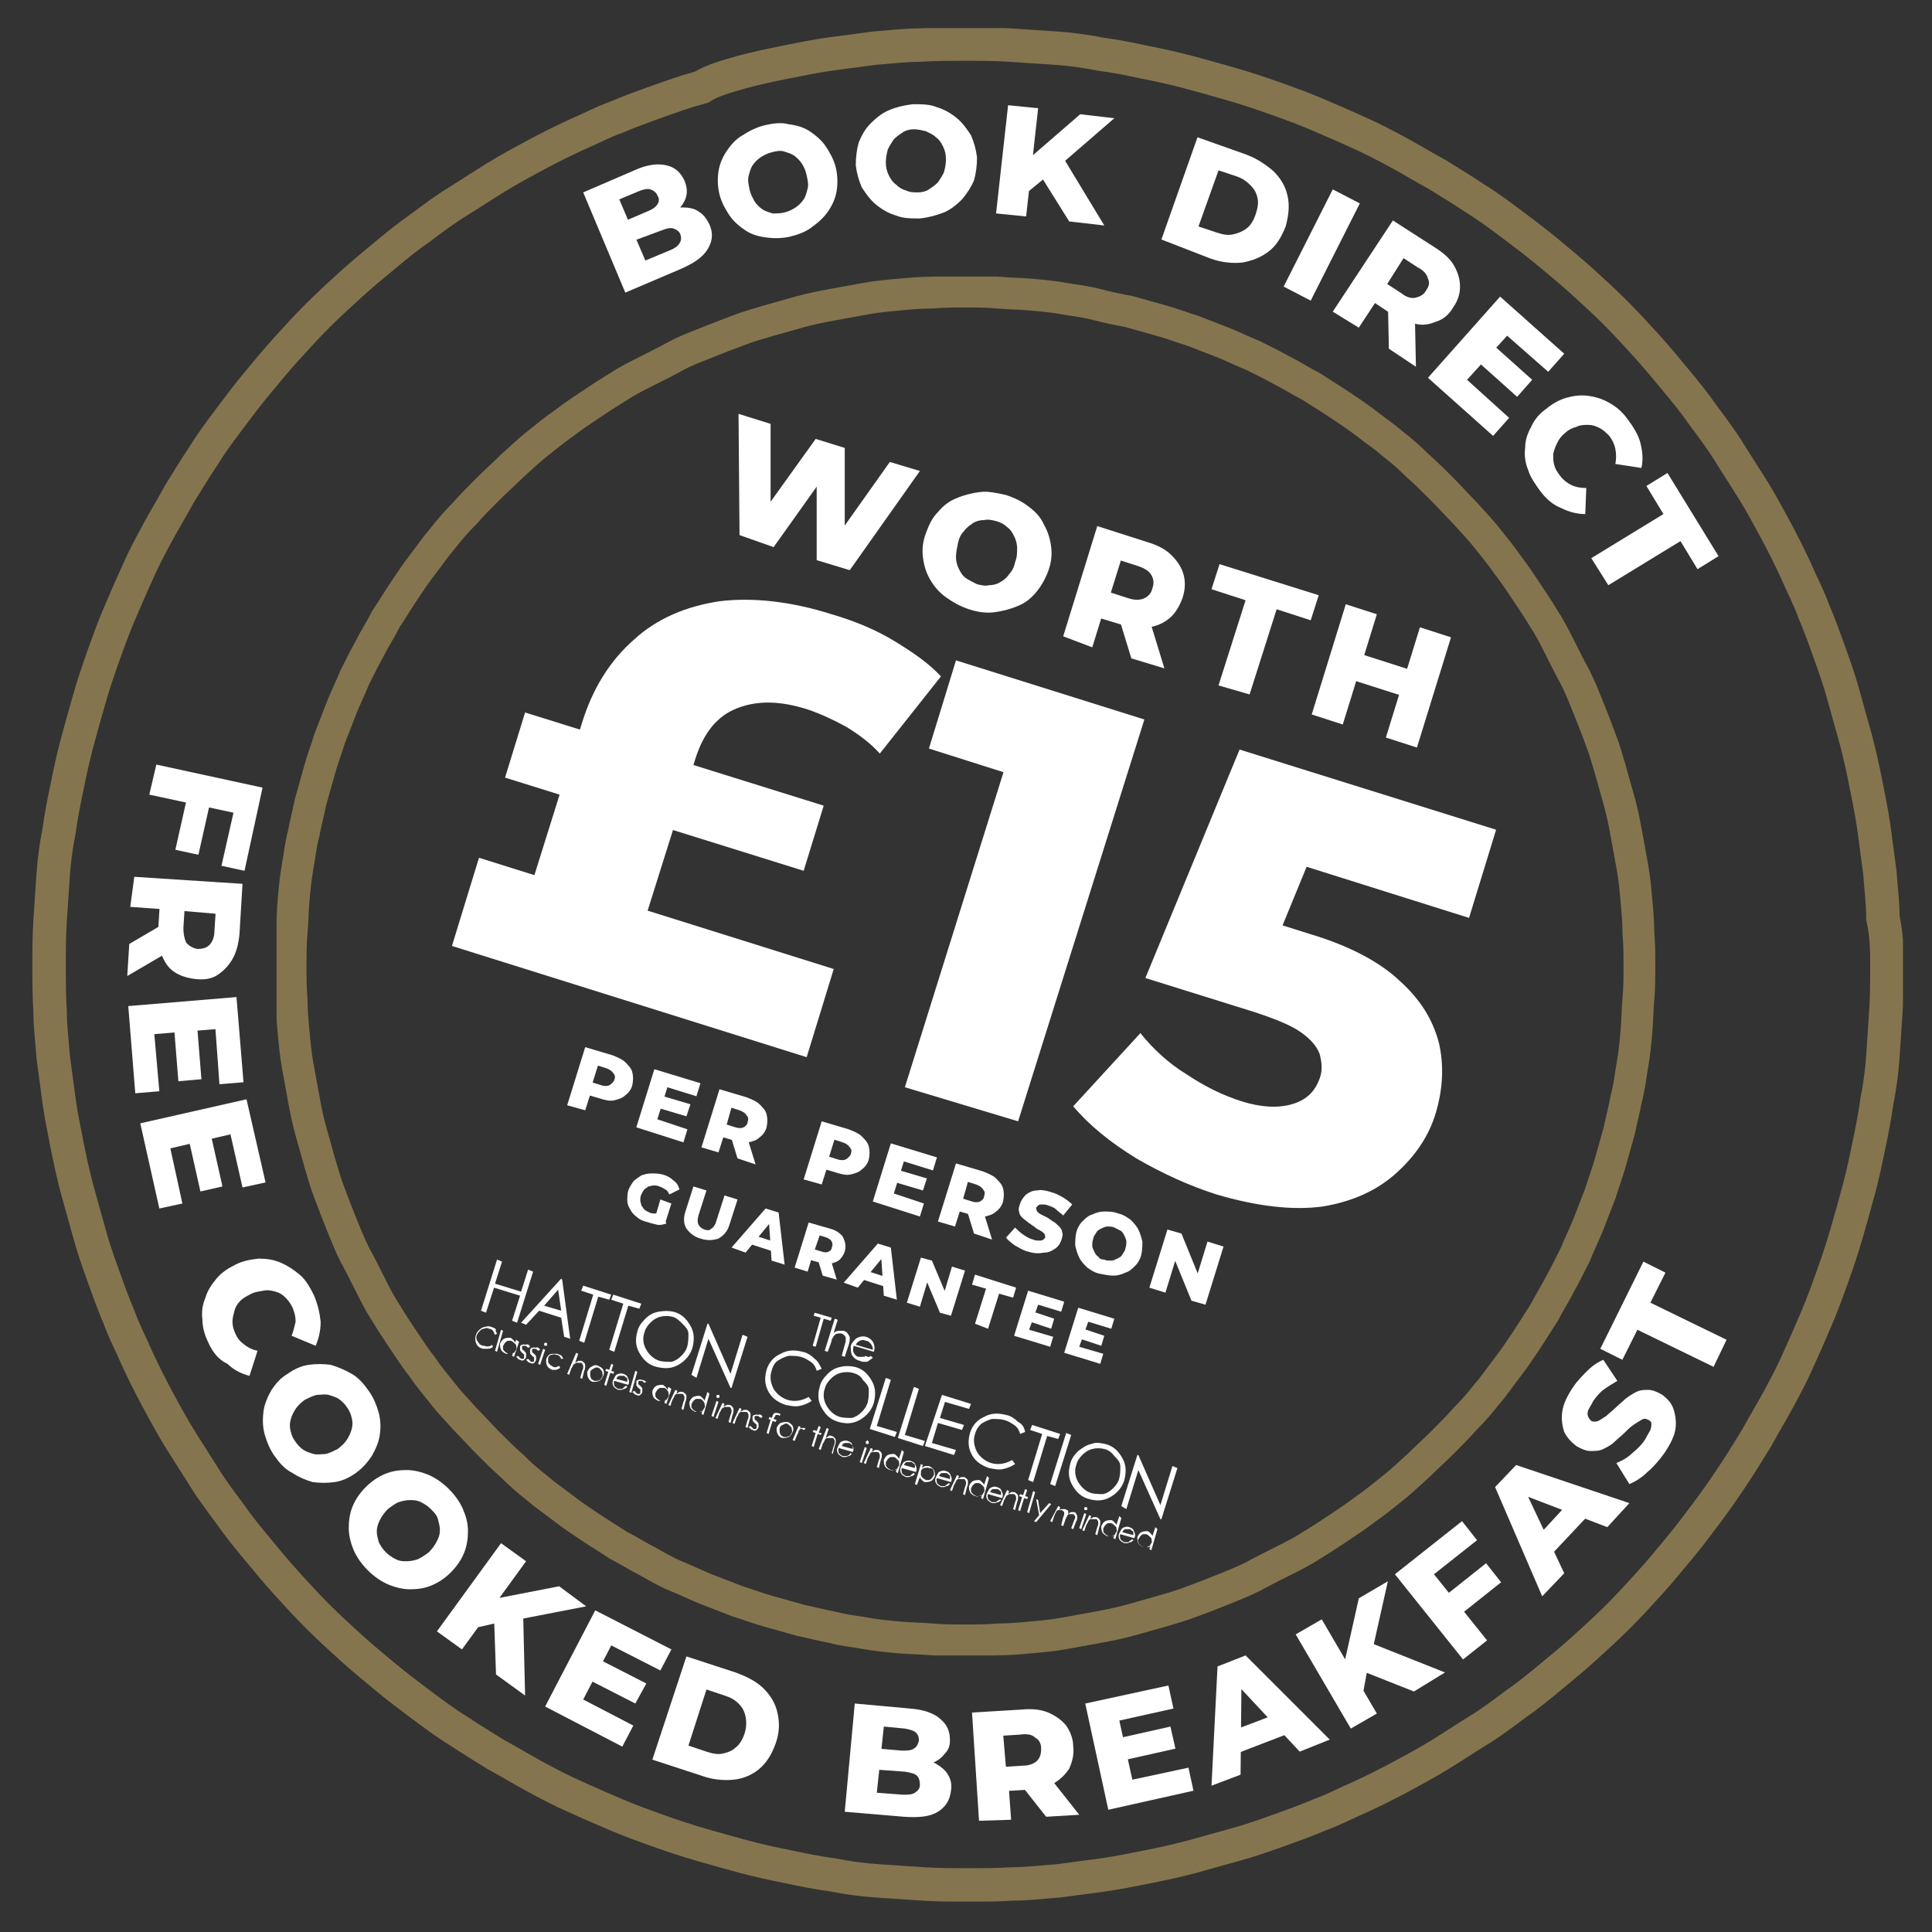 <?xml version="1.0" encoding="UTF-8"?>
<!-- Generator: Adobe Illustrator 26.0.1, SVG Export Plug-In . SVG Version: 6.00 Build 0)  -->
<svg xmlns="http://www.w3.org/2000/svg" xmlns:xlink="http://www.w3.org/1999/xlink" version="1.1" id="Layer_1" x="0px" y="0px" viewBox="0 0 192.8 192.8" style="enable-background:new 0 0 192.8 192.8;" xml:space="preserve">
<rect x="0" y="0" width="192.8" height="192.8" fill="#333333" stroke="none"/>
<style type="text/css">
	
		.st0{clip-path:url(#SVGID_00000109726987019176756230000001566022936408536480_);fill:none;stroke:#85754E;stroke-width:3.337;stroke-miterlimit:10;}
	
		.st1{clip-path:url(#SVGID_00000053528357767519983060000009090491169665813888_);fill:none;stroke:#85754E;stroke-width:3.174;stroke-miterlimit:10;}
	.st2{fill:#FFFFFF;}
</style>
<g>
	<g>
		<defs>
			<rect id="SVGID_1_" x="2.8" y="2.8" width="187.1" height="187.1"></rect>
		</defs>
		<clipPath id="SVGID_00000123432760741003553710000016620959608753709207_">
			<use xlink:href="#SVGID_1_" style="overflow:visible;"></use>
		</clipPath>
	</g>
	<g>
		<defs>
			<rect id="SVGID_00000040560175508998185970000002331630542071710633_" x="2.8" y="2.8" width="187.1" height="187.1"></rect>
		</defs>
		<clipPath id="SVGID_00000072278520962413199320000011903480701013435275_">
			<use xlink:href="#SVGID_00000040560175508998185970000002331630542071710633_" style="overflow:visible;"></use>
		</clipPath>
		
			<path style="clip-path:url(#SVGID_00000072278520962413199320000011903480701013435275_);fill:none;stroke:#85754E;stroke-width:3.337;stroke-miterlimit:10;" d="    M188.3,96.4c0,1.5,0,3-0.1,4.5c-0.1,1.5-0.2,3-0.3,4.5c-0.1,1.5-0.3,3-0.6,4.5c-0.2,1.5-0.5,3-0.8,4.4c-0.3,1.5-0.6,2.9-1,4.4    c-0.4,1.5-0.8,2.9-1.2,4.3c-0.4,1.4-0.9,2.9-1.4,4.3c-0.5,1.4-1,2.8-1.6,4.2c-0.6,1.4-1.2,2.8-1.8,4.1c-0.6,1.4-1.3,2.7-2,4    c-0.7,1.3-1.5,2.6-2.2,3.9c-0.8,1.3-1.6,2.6-2.4,3.8s-1.7,2.5-2.6,3.7c-0.9,1.2-1.8,2.4-2.8,3.6c-1,1.2-1.9,2.3-2.9,3.4    c-1,1.1-2,2.2-3.1,3.3c-1.1,1.1-2.2,2.1-3.3,3.1c-1.1,1-2.3,2-3.4,2.9c-1.2,1-2.3,1.9-3.6,2.8c-1.2,0.9-2.4,1.8-3.7,2.6    c-1.3,0.8-2.5,1.6-3.8,2.4c-1.3,0.8-2.6,1.5-3.9,2.2c-1.3,0.7-2.7,1.4-4,2c-1.4,0.6-2.7,1.3-4.1,1.8c-1.4,0.6-2.8,1.1-4.2,1.6    c-1.4,0.5-2.8,1-4.3,1.4c-1.4,0.4-2.9,0.8-4.3,1.2c-1.5,0.4-2.9,0.7-4.4,1c-1.5,0.3-3,0.6-4.4,0.8c-1.5,0.2-3,0.4-4.5,0.6    c-1.5,0.1-3,0.3-4.5,0.3c-1.5,0.1-3,0.1-4.5,0.1c-1.5,0-3,0-4.5-0.1c-1.5-0.1-3-0.2-4.5-0.3c-1.5-0.1-3-0.3-4.5-0.6    c-1.5-0.2-3-0.5-4.4-0.8c-1.5-0.3-2.9-0.6-4.4-1c-1.5-0.4-2.9-0.8-4.3-1.2c-1.4-0.4-2.9-0.9-4.3-1.4c-1.4-0.5-2.8-1-4.2-1.6    c-1.4-0.6-2.8-1.2-4.1-1.8c-1.4-0.6-2.7-1.3-4-2c-1.3-0.7-2.6-1.5-3.9-2.2c-1.3-0.8-2.6-1.6-3.8-2.4c-1.3-0.8-2.5-1.7-3.7-2.6    c-1.2-0.9-2.4-1.8-3.6-2.8c-1.2-1-2.3-1.9-3.4-2.9c-1.1-1-2.2-2-3.3-3.1c-1.1-1.1-2.1-2.2-3.1-3.3c-1-1.1-2-2.3-2.9-3.4    c-1-1.2-1.9-2.3-2.8-3.6c-0.9-1.2-1.8-2.4-2.6-3.7s-1.6-2.5-2.4-3.8c-0.8-1.3-1.5-2.6-2.2-3.9c-0.7-1.3-1.4-2.7-2-4    c-0.6-1.4-1.3-2.7-1.8-4.1c-0.6-1.4-1.1-2.8-1.6-4.2c-0.5-1.4-1-2.8-1.4-4.3c-0.4-1.4-0.8-2.9-1.2-4.3c-0.4-1.5-0.7-2.9-1-4.4    c-0.3-1.5-0.6-3-0.8-4.4c-0.2-1.5-0.4-3-0.6-4.5c-0.1-1.5-0.3-3-0.3-4.5c-0.1-1.5-0.1-3-0.1-4.5c0-1.5,0-3,0.1-4.5    c0.1-1.5,0.2-3,0.3-4.5c0.1-1.5,0.3-3,0.6-4.5c0.2-1.5,0.5-3,0.8-4.4c0.3-1.5,0.6-2.9,1-4.4c0.4-1.5,0.8-2.9,1.2-4.3    c0.4-1.4,0.9-2.9,1.4-4.3c0.5-1.4,1-2.8,1.6-4.2c0.6-1.4,1.2-2.8,1.8-4.1c0.6-1.4,1.3-2.7,2-4c0.7-1.3,1.5-2.6,2.2-3.9    c0.8-1.3,1.6-2.6,2.4-3.8c0.8-1.3,1.7-2.5,2.6-3.7c0.9-1.2,1.8-2.4,2.8-3.6c1-1.2,1.9-2.3,2.9-3.4c1-1.1,2-2.2,3.1-3.3    c1.1-1.1,2.2-2.1,3.3-3.1c1.1-1,2.3-2,3.4-2.9c1.2-1,2.3-1.9,3.6-2.8c1.2-0.9,2.4-1.8,3.7-2.6c1.3-0.8,2.5-1.6,3.8-2.4    c1.3-0.8,2.6-1.5,3.9-2.2c1.3-0.7,2.7-1.4,4-2c1.4-0.6,2.7-1.3,4.1-1.8c1.4-0.6,2.8-1.1,4.2-1.6c1.4-0.5,2.8-1,4.3-1.4    C71.1,8,72.6,7.6,74,7.2c1.5-0.4,2.9-0.7,4.4-1c1.5-0.3,3-0.6,4.4-0.8c1.5-0.2,3-0.4,4.5-0.6c1.5-0.1,3-0.3,4.5-0.3    c1.5-0.1,3-0.1,4.5-0.1c1.5,0,3,0,4.5,0.1c1.5,0.1,3,0.2,4.5,0.3c1.5,0.1,3,0.3,4.5,0.6c1.5,0.2,3,0.5,4.4,0.8    c1.5,0.3,2.9,0.6,4.4,1c1.5,0.4,2.9,0.8,4.3,1.2c1.4,0.4,2.9,0.9,4.3,1.4c1.4,0.5,2.8,1,4.2,1.6c1.4,0.6,2.8,1.2,4.1,1.8    c1.4,0.6,2.7,1.3,4,2c1.3,0.7,2.6,1.5,3.9,2.2c1.3,0.8,2.6,1.6,3.8,2.4c1.3,0.8,2.5,1.7,3.7,2.6c1.2,0.9,2.4,1.8,3.6,2.8    c1.2,1,2.3,1.9,3.4,2.9c1.1,1,2.2,2,3.3,3.1c1.1,1.1,2.1,2.2,3.1,3.3c1,1.1,2,2.3,2.9,3.4c1,1.2,1.9,2.3,2.8,3.6    c0.9,1.2,1.8,2.4,2.6,3.7c0.8,1.3,1.6,2.5,2.4,3.8c0.8,1.3,1.5,2.6,2.2,3.9c0.7,1.3,1.4,2.7,2,4c0.6,1.4,1.3,2.7,1.8,4.1    c0.6,1.4,1.1,2.8,1.6,4.2c0.5,1.4,1,2.8,1.4,4.3c0.4,1.4,0.8,2.9,1.2,4.3c0.4,1.5,0.7,2.9,1,4.4c0.3,1.5,0.6,3,0.8,4.4    c0.2,1.5,0.4,3,0.6,4.5c0.1,1.5,0.3,3,0.3,4.5C188.3,93.4,188.3,94.9,188.3,96.4z"></path>
	</g>
	<g>
		<defs>
			<rect id="SVGID_00000171718691356632594530000013439975081059639465_" x="27.6" y="27.6" width="137.6" height="137.6"></rect>
		</defs>
		<clipPath id="SVGID_00000137092279896825726690000016792763368577393838_">
			<use xlink:href="#SVGID_00000171718691356632594530000013439975081059639465_" style="overflow:visible;"></use>
		</clipPath>
		
			<path style="clip-path:url(#SVGID_00000137092279896825726690000016792763368577393838_);fill:none;stroke:#85754E;stroke-width:3.174;stroke-miterlimit:10;" d="    M163.6,96.4c0,1.1,0,2.2-0.1,3.3c-0.1,1.1-0.1,2.2-0.2,3.3c-0.1,1.1-0.2,2.2-0.4,3.3c-0.2,1.1-0.3,2.2-0.6,3.3    c-0.2,1.1-0.5,2.2-0.7,3.2c-0.3,1.1-0.6,2.1-0.9,3.2c-0.3,1.1-0.7,2.1-1,3.1c-0.4,1-0.8,2.1-1.2,3.1c-0.4,1-0.9,2-1.3,3    c-0.5,1-1,2-1.5,2.9c-0.5,1-1.1,1.9-1.6,2.9c-0.6,0.9-1.2,1.9-1.8,2.8s-1.2,1.8-1.9,2.7c-0.7,0.9-1.3,1.8-2,2.6    c-0.7,0.9-1.4,1.7-2.2,2.5c-0.7,0.8-1.5,1.6-2.3,2.4c-0.8,0.8-1.6,1.5-2.4,2.3c-0.8,0.7-1.6,1.5-2.5,2.2c-0.9,0.7-1.7,1.4-2.6,2    c-0.9,0.7-1.8,1.3-2.7,1.9c-0.9,0.6-1.8,1.2-2.8,1.8c-0.9,0.6-1.9,1.1-2.9,1.6c-1,0.5-2,1-2.9,1.5c-1,0.5-2,0.9-3,1.3    c-1,0.4-2,0.8-3.1,1.2c-1,0.4-2.1,0.7-3.1,1c-1.1,0.3-2.1,0.6-3.2,0.9c-1.1,0.3-2.1,0.5-3.2,0.7c-1.1,0.2-2.2,0.4-3.3,0.6    c-1.1,0.2-2.2,0.3-3.3,0.4c-1.1,0.1-2.2,0.2-3.3,0.2c-1.1,0.1-2.2,0.1-3.3,0.1c-1.1,0-2.2,0-3.3-0.1c-1.1-0.1-2.2-0.1-3.3-0.2    c-1.1-0.1-2.2-0.2-3.3-0.4c-1.1-0.2-2.2-0.3-3.3-0.6c-1.1-0.2-2.2-0.5-3.2-0.7c-1.1-0.3-2.1-0.6-3.2-0.9c-1.1-0.3-2.1-0.7-3.1-1    c-1-0.4-2.1-0.8-3.1-1.2c-1-0.4-2-0.9-3-1.3s-2-1-2.9-1.5c-1-0.5-1.9-1.1-2.9-1.6c-0.9-0.6-1.9-1.2-2.8-1.8    c-0.9-0.6-1.8-1.2-2.7-1.9c-0.9-0.7-1.8-1.3-2.6-2c-0.9-0.7-1.7-1.4-2.5-2.2c-0.8-0.7-1.6-1.5-2.4-2.3c-0.8-0.8-1.5-1.6-2.3-2.4    c-0.7-0.8-1.5-1.6-2.2-2.5c-0.7-0.9-1.4-1.7-2-2.6c-0.7-0.9-1.3-1.8-1.9-2.7c-0.6-0.9-1.2-1.8-1.8-2.8c-0.6-0.9-1.1-1.9-1.6-2.9    c-0.5-1-1-2-1.5-2.9c-0.5-1-0.9-2-1.3-3c-0.4-1-0.8-2-1.2-3.1c-0.4-1-0.7-2.1-1-3.1c-0.3-1.1-0.6-2.1-0.9-3.2    c-0.3-1.1-0.5-2.1-0.7-3.2c-0.2-1.1-0.4-2.2-0.6-3.3c-0.2-1.1-0.3-2.2-0.4-3.3s-0.2-2.2-0.2-3.3c-0.1-1.1-0.1-2.2-0.1-3.3    c0-1.1,0-2.2,0.1-3.3c0.1-1.1,0.1-2.2,0.2-3.3s0.2-2.2,0.4-3.3c0.2-1.1,0.3-2.2,0.6-3.3c0.2-1.1,0.5-2.2,0.7-3.2    c0.3-1.1,0.6-2.1,0.9-3.2c0.3-1.1,0.7-2.1,1-3.1c0.4-1,0.8-2.1,1.2-3.1c0.4-1,0.9-2,1.3-3c0.5-1,1-2,1.5-2.9    c0.5-1,1.1-1.9,1.6-2.9c0.6-0.9,1.2-1.9,1.8-2.8c0.6-0.9,1.2-1.8,1.9-2.7c0.7-0.9,1.3-1.8,2-2.6c0.7-0.9,1.4-1.7,2.2-2.5    c0.7-0.8,1.5-1.6,2.3-2.4c0.8-0.8,1.6-1.5,2.4-2.3c0.8-0.7,1.6-1.5,2.5-2.2c0.9-0.7,1.7-1.4,2.6-2c0.9-0.7,1.8-1.3,2.7-1.9    c0.9-0.6,1.8-1.2,2.8-1.8c0.9-0.6,1.9-1.1,2.9-1.6c1-0.5,2-1,2.9-1.5s2-0.9,3-1.3c1-0.4,2-0.8,3.1-1.2c1-0.4,2.1-0.7,3.1-1    c1.1-0.3,2.1-0.6,3.2-0.9s2.1-0.5,3.2-0.7c1.1-0.2,2.2-0.4,3.3-0.6c1.1-0.2,2.2-0.3,3.3-0.4c1.1-0.1,2.2-0.2,3.3-0.2    c1.1-0.1,2.2-0.1,3.3-0.1c1.1,0,2.2,0,3.3,0.1c1.1,0.1,2.2,0.1,3.3,0.2c1.1,0.1,2.2,0.2,3.3,0.4c1.1,0.2,2.2,0.3,3.3,0.6    s2.2,0.5,3.2,0.7c1.1,0.3,2.1,0.6,3.2,0.9c1.1,0.3,2.1,0.7,3.1,1c1,0.4,2.1,0.8,3.1,1.2c1,0.4,2,0.9,3,1.3c1,0.5,2,1,2.9,1.5    c1,0.5,1.9,1.1,2.9,1.6c0.9,0.6,1.9,1.2,2.8,1.8c0.9,0.6,1.8,1.2,2.7,1.9c0.9,0.7,1.8,1.3,2.6,2c0.9,0.7,1.7,1.4,2.5,2.2    c0.8,0.7,1.6,1.5,2.4,2.3c0.8,0.8,1.5,1.6,2.3,2.4c0.7,0.8,1.5,1.6,2.2,2.5c0.7,0.9,1.4,1.7,2,2.6c0.7,0.9,1.3,1.8,1.9,2.7    c0.6,0.9,1.2,1.8,1.8,2.8c0.6,0.9,1.1,1.9,1.6,2.9c0.5,1,1,2,1.5,2.9c0.5,1,0.9,2,1.3,3c0.4,1,0.8,2,1.2,3.1c0.4,1,0.7,2.1,1,3.1    c0.3,1.1,0.6,2.1,0.9,3.2c0.3,1.1,0.5,2.1,0.7,3.2c0.2,1.1,0.4,2.2,0.6,3.3c0.2,1.1,0.3,2.2,0.4,3.3c0.1,1.1,0.2,2.2,0.2,3.3    C163.6,94.2,163.6,95.3,163.6,96.4z"></path>
	</g>
	<g>
		<path class="st2" d="M62.4,29.2l-4.2-10l5.1-2.2c1.3-0.6,2.4-0.7,3.2-0.5c0.9,0.2,1.4,0.7,1.8,1.5c0.2,0.5,0.3,1,0.2,1.5    c-0.1,0.5-0.4,1-0.8,1.4c-0.4,0.4-0.9,0.8-1.6,1.1l0-0.8c0.7-0.3,1.4-0.5,2-0.5c0.6,0,1.2,0.1,1.6,0.4c0.5,0.3,0.8,0.7,1.1,1.3    c0.4,0.9,0.3,1.7-0.2,2.5c-0.5,0.8-1.4,1.4-2.8,2L62.4,29.2z M64.4,26l2.4-1c0.5-0.2,0.8-0.4,1-0.7c0.2-0.3,0.2-0.6,0.1-0.9    c-0.1-0.3-0.4-0.5-0.7-0.6c-0.3-0.1-0.7,0-1.2,0.2L63.3,24l-0.8-2l2.1-0.9c0.5-0.2,0.8-0.4,1-0.7c0.2-0.3,0.2-0.6,0-0.9    c-0.1-0.3-0.4-0.5-0.7-0.6c-0.3-0.1-0.7,0-1.2,0.2l-1.9,0.8L64.4,26z"></path>
	</g>
	<g>
		<path class="st2" d="M78.9,23.6c-0.8,0.2-1.7,0.2-2.4,0.1c-0.8-0.1-1.5-0.3-2.1-0.7c-0.6-0.4-1.2-0.9-1.6-1.5    c-0.4-0.6-0.8-1.3-1-2.1c-0.2-0.8-0.2-1.6-0.1-2.3c0.1-0.7,0.4-1.4,0.8-2c0.4-0.6,0.9-1.2,1.6-1.6c0.6-0.4,1.4-0.8,2.2-1    c0.9-0.2,1.7-0.3,2.4-0.1c0.8,0.1,1.5,0.3,2.1,0.7c0.6,0.4,1.2,0.9,1.6,1.5s0.8,1.3,1,2.1c0.2,0.8,0.2,1.6,0.1,2.3    c-0.1,0.7-0.4,1.4-0.8,2c-0.4,0.6-0.9,1.1-1.6,1.6C80.5,23.1,79.7,23.4,78.9,23.6z M78.3,21.2c0.4-0.1,0.8-0.3,1.1-0.5    c0.3-0.2,0.6-0.5,0.8-0.8c0.2-0.3,0.3-0.7,0.4-1.1c0.1-0.4,0-0.8-0.1-1.3c-0.1-0.5-0.3-0.9-0.5-1.2c-0.2-0.3-0.5-0.6-0.8-0.8    c-0.3-0.2-0.7-0.3-1-0.4c-0.4-0.1-0.8,0-1.2,0.1c-0.4,0.1-0.8,0.3-1.1,0.5c-0.3,0.2-0.6,0.5-0.8,0.8c-0.2,0.3-0.3,0.7-0.4,1.1    c-0.1,0.4,0,0.8,0.1,1.3c0.1,0.5,0.3,0.8,0.5,1.2c0.2,0.3,0.5,0.6,0.8,0.8c0.3,0.2,0.7,0.3,1,0.4C77.5,21.3,77.9,21.3,78.3,21.2z"></path>
	</g>
	<g>
		<path class="st2" d="M91.8,21.8c-0.9,0-1.7,0-2.4-0.3c-0.7-0.2-1.4-0.6-2-1.1c-0.6-0.5-1-1.1-1.4-1.7c-0.3-0.7-0.5-1.4-0.6-2.2    c0-0.8,0.1-1.6,0.3-2.3c0.3-0.7,0.6-1.3,1.2-1.9c0.5-0.5,1.1-1,1.8-1.3c0.7-0.3,1.5-0.5,2.4-0.6c0.9,0,1.7,0,2.4,0.3    c0.7,0.2,1.4,0.6,2,1.1c0.6,0.5,1,1.1,1.4,1.7c0.3,0.7,0.5,1.4,0.6,2.2c0,0.8-0.1,1.6-0.3,2.3c-0.3,0.7-0.7,1.3-1.2,1.9    c-0.5,0.5-1.1,1-1.8,1.3C93.4,21.5,92.7,21.7,91.8,21.8z M91.6,19.2c0.4,0,0.8-0.1,1.1-0.3c0.3-0.2,0.6-0.4,0.9-0.7    c0.2-0.3,0.4-0.6,0.6-1c0.1-0.4,0.2-0.8,0.2-1.3c0-0.5-0.1-0.9-0.3-1.3c-0.2-0.4-0.4-0.7-0.7-0.9c-0.3-0.3-0.6-0.4-1-0.6    c-0.4-0.1-0.8-0.2-1.2-0.2c-0.4,0-0.8,0.1-1.1,0.3c-0.3,0.2-0.6,0.4-0.9,0.7c-0.2,0.3-0.4,0.6-0.6,1c-0.1,0.4-0.2,0.8-0.2,1.3    c0,0.5,0.1,0.9,0.3,1.3c0.2,0.4,0.4,0.7,0.7,0.9c0.3,0.3,0.6,0.5,1,0.6C90.8,19.2,91.2,19.2,91.6,19.2z"></path>
	</g>
	<g>
		<path class="st2" d="M99.4,21.3l1.2-10.8l3,0.3l-1.2,10.8L99.4,21.3z M102.4,19.3l0.2-3.4l5.2-4.5l3.4,0.4l-5.2,4.5l-1.9,1.6    L102.4,19.3z M106.7,22.1l-3-4.8l2.2-1.9l4.3,7.1L106.7,22.1z"></path>
	</g>
	<g>
		<path class="st2" d="M115.9,23.9l3.6-10.2l4.8,1.7c1.1,0.4,2,1,2.8,1.7c0.7,0.7,1.2,1.5,1.4,2.5c0.2,0.9,0.1,1.9-0.2,3    c-0.4,1-0.9,1.9-1.7,2.5c-0.8,0.6-1.6,0.9-2.6,1.1c-1,0.1-2.1,0-3.2-0.4L115.9,23.9z M119.6,22.6l1.8,0.6c0.6,0.2,1.1,0.3,1.6,0.2    c0.5-0.1,1-0.3,1.4-0.6s0.7-0.8,0.9-1.4c0.2-0.6,0.3-1.1,0.2-1.6c-0.1-0.5-0.3-0.9-0.7-1.3c-0.4-0.4-0.8-0.7-1.4-0.9l-1.8-0.6    L119.6,22.6z"></path>
	</g>
	<g>
		<path class="st2" d="M128.1,28.6l4.9-9.7l2.7,1.4l-4.9,9.7L128.1,28.6z"></path>
	</g>
	<g>
		<path class="st2" d="M133,31.1L139,22l4.2,2.7c0.8,0.5,1.5,1.1,1.9,1.8c0.4,0.7,0.6,1.4,0.6,2.1c0,0.7-0.2,1.4-0.7,2.1    c-0.4,0.7-1,1.2-1.7,1.4c-0.7,0.3-1.4,0.4-2.1,0.2s-1.6-0.5-2.4-1l-2.7-1.8l1.8-0.3l-2.3,3.5L133,31.1z M137.7,29.5l-0.4-1.9    l2.6,1.7c0.5,0.4,1,0.5,1.4,0.4s0.8-0.3,1-0.7c0.3-0.4,0.4-0.8,0.2-1.2c-0.1-0.4-0.4-0.8-1-1.1l-2.6-1.7l1.9-0.4L137.7,29.5z     M138.6,34.8l-0.1-4.8l2.7,1.8l0.1,4.8L138.6,34.8z"></path>
	</g>
	<g>
		<path class="st2" d="M146.4,37.9l4.2,3.8l-1.6,1.8l-6.5-5.8l7.2-8.1l6.4,5.7l-1.6,1.8l-4.1-3.6L146.4,37.9z M149.1,34.5l3.8,3.4    l-1.5,1.7l-3.8-3.4L149.1,34.5z"></path>
	</g>
	<g>
		<path class="st2" d="M153.7,49c-0.5-0.7-1-1.4-1.2-2.1c-0.3-0.7-0.4-1.5-0.3-2.2c0-0.7,0.2-1.4,0.6-2.1c0.3-0.7,0.8-1.3,1.5-1.8    c0.6-0.5,1.3-0.9,2-1.1c0.7-0.2,1.4-0.3,2.2-0.2c0.7,0.1,1.4,0.3,2.1,0.7c0.7,0.4,1.3,0.9,1.8,1.6c0.6,0.8,1.1,1.6,1.3,2.4    c0.2,0.8,0.3,1.7,0.1,2.5l-2.6-0.4c0.1-0.5,0.1-1,0-1.5c-0.1-0.5-0.3-0.9-0.6-1.3c-0.3-0.3-0.6-0.6-1-0.8    c-0.4-0.2-0.7-0.3-1.1-0.3c-0.4,0-0.8,0-1.2,0.2c-0.4,0.1-0.8,0.3-1.1,0.6c-0.4,0.3-0.6,0.6-0.8,1c-0.2,0.4-0.3,0.7-0.4,1.1    c0,0.4,0,0.8,0.1,1.1c0.1,0.4,0.3,0.7,0.6,1.1c0.3,0.4,0.7,0.7,1.1,0.9c0.4,0.2,0.9,0.3,1.5,0.3l-0.1,2.6c-0.8,0-1.6-0.2-2.4-0.6    C155,50.4,154.3,49.8,153.7,49z"></path>
	</g>
	<g>
		<path class="st2" d="M158.8,55.7l7.2-4.4l-1.7-2.8l2.1-1.3l5.1,8.3l-2.1,1.3l-1.7-2.8l-7.2,4.4L158.8,55.7z"></path>
	</g>
	<g>
		<g>
			<path class="st2" d="M65.1,175.6l3.4-10.3l4.9,1.6c1.1,0.4,2.1,0.9,2.8,1.6c0.7,0.7,1.2,1.5,1.4,2.5c0.2,0.9,0.2,1.9-0.2,3     c-0.4,1.1-0.9,1.9-1.6,2.5s-1.6,1-2.6,1.1c-1,0.1-2.1,0-3.2-0.4L65.1,175.6z M68.7,174.2l1.8,0.6c0.6,0.2,1.1,0.3,1.6,0.2     c0.5-0.1,1-0.3,1.3-0.6c0.4-0.3,0.7-0.8,0.9-1.4c0.2-0.6,0.2-1.2,0.1-1.7c-0.1-0.5-0.3-0.9-0.7-1.3c-0.4-0.4-0.8-0.6-1.4-0.8     l-1.8-0.6L68.7,174.2z"></path>
		</g>
		<g>
			<g>
				<path class="st2" d="M14.9,79.3l0.7-3l10.6,2.3l-1.8,8.3l-2.3-0.5l1.2-5.3L14.9,79.3z M20.9,80.4l-1.1,4.9l-2.3-0.5l1.1-4.9      L20.9,80.4z"></path>
			</g>
			<g>
				<path class="st2" d="M12.9,94.2l4.1-2.4L16.8,95l-4.1,2.4L12.9,94.2z M13.4,87.5l10.8,0.7l-0.3,5c-0.1,1-0.3,1.8-0.7,2.5      c-0.4,0.7-0.9,1.2-1.5,1.6c-0.6,0.4-1.4,0.5-2.2,0.4c-0.8-0.1-1.5-0.3-2.1-0.7c-0.6-0.4-1-1-1.3-1.8c-0.3-0.7-0.4-1.6-0.3-2.6      l0.2-3.3l1.2,1.5l-4.2-0.3L13.4,87.5z M17,90.8l1.5-1.3l-0.2,3.1c0,0.6,0.1,1.1,0.3,1.5c0.3,0.3,0.6,0.5,1.1,0.6      c0.5,0,0.9-0.1,1.2-0.4c0.3-0.3,0.5-0.8,0.5-1.4l0.2-3.1l1.3,1.5L17,90.8z"></path>
			</g>
			<g>
				<path class="st2" d="M15.4,103.2l0.5,5.7l-2.4,0.2l-0.7-8.7l10.8-0.9l0.7,8.5l-2.4,0.2l-0.4-5.5L15.4,103.2z M19.7,102.7l0.4,5      l-2.3,0.2l-0.4-5L19.7,102.7z"></path>
			</g>
			<g>
				<path class="st2" d="M17,114.6l1.2,5.5l-2.3,0.5l-1.9-8.5l10.6-2.4l1.9,8.3l-2.3,0.5l-1.2-5.3L17,114.6z M21.1,113.5l1.1,4.9      l-2.2,0.5l-1.1-4.9L21.1,113.5z"></path>
			</g>
			<g>
				<path class="st2" d="M20.8,134c-0.4-0.8-0.6-1.6-0.6-2.3c-0.1-0.8,0-1.5,0.3-2.2c0.2-0.7,0.6-1.3,1.1-1.9c0.5-0.6,1.1-1,1.9-1.4      c0.8-0.4,1.5-0.5,2.3-0.6c0.8,0,1.5,0.1,2.2,0.4s1.3,0.7,1.9,1.2c0.6,0.5,1,1.2,1.4,2c0.4,0.9,0.6,1.8,0.7,2.7      c0,0.9-0.2,1.7-0.5,2.4l-2.4-1c0.2-0.5,0.3-1,0.4-1.4c0-0.5-0.1-0.9-0.3-1.4c-0.2-0.4-0.4-0.7-0.7-1c-0.3-0.3-0.6-0.5-1-0.6      s-0.7-0.2-1.2-0.1s-0.8,0.1-1.2,0.3c-0.4,0.2-0.8,0.4-1.1,0.7c-0.3,0.3-0.5,0.6-0.6,1c-0.1,0.4-0.2,0.7-0.2,1.1      c0,0.4,0.1,0.8,0.3,1.2c0.2,0.5,0.5,0.8,0.9,1.1s0.8,0.5,1.3,0.6l-0.8,2.5c-0.8-0.2-1.6-0.6-2.2-1.2      C21.8,135.7,21.2,134.9,20.8,134z"></path>
			</g>
			<g>
				<path class="st2" d="M27.4,145.3c-0.5-0.7-0.8-1.5-1-2.2c-0.2-0.8-0.2-1.5-0.1-2.3c0.1-0.7,0.4-1.4,0.8-2.1      c0.4-0.6,0.9-1.2,1.6-1.6c0.7-0.5,1.4-0.8,2.1-0.9c0.7-0.1,1.5-0.1,2.2,0c0.7,0.2,1.4,0.5,2.1,0.9s1.2,1,1.7,1.7      c0.5,0.7,0.8,1.5,1,2.2c0.2,0.8,0.2,1.5,0.1,2.2c-0.1,0.7-0.4,1.4-0.8,2.1c-0.4,0.6-0.9,1.2-1.6,1.7c-0.7,0.5-1.4,0.8-2.1,0.9      c-0.7,0.1-1.5,0.1-2.2,0c-0.7-0.2-1.4-0.5-2-0.9C28.4,146.6,27.9,146,27.4,145.3z M29.5,143.9c0.2,0.3,0.5,0.6,0.8,0.8      c0.3,0.2,0.7,0.3,1,0.4c0.4,0.1,0.8,0,1.2,0c0.4-0.1,0.8-0.3,1.2-0.5c0.4-0.3,0.7-0.6,0.9-0.9c0.2-0.3,0.4-0.7,0.5-1.1      c0.1-0.4,0.1-0.7,0-1.1c-0.1-0.4-0.2-0.7-0.5-1.1c-0.2-0.3-0.5-0.6-0.8-0.8s-0.7-0.3-1-0.4c-0.4-0.1-0.8,0-1.2,0      c-0.4,0.1-0.8,0.3-1.2,0.5c-0.4,0.3-0.7,0.6-0.9,0.9c-0.2,0.3-0.4,0.7-0.5,1.1c-0.1,0.4-0.1,0.7,0,1.1      C29.1,143.2,29.2,143.5,29.5,143.9z"></path>
			</g>
			<g>
				<path class="st2" d="M36.7,156.7c-0.6-0.6-1.1-1.3-1.4-2c-0.3-0.7-0.5-1.5-0.5-2.2c0-0.7,0.1-1.5,0.4-2.2      c0.3-0.7,0.7-1.3,1.3-1.9c0.6-0.6,1.2-1,1.9-1.3c0.7-0.3,1.4-0.4,2.2-0.4c0.7,0,1.5,0.2,2.2,0.5c0.7,0.3,1.4,0.8,2,1.4      c0.6,0.6,1.1,1.3,1.4,2c0.3,0.7,0.5,1.4,0.5,2.2c0,0.7-0.1,1.5-0.4,2.2c-0.3,0.7-0.7,1.3-1.3,1.9c-0.6,0.6-1.2,1-1.9,1.3      c-0.7,0.3-1.4,0.4-2.2,0.4c-0.7,0-1.5-0.2-2.2-0.5C38,157.8,37.3,157.3,36.7,156.7z M38.5,154.9c0.3,0.3,0.6,0.5,1,0.7      c0.4,0.2,0.7,0.2,1.1,0.2c0.4,0,0.8-0.1,1.1-0.2c0.4-0.2,0.7-0.4,1.1-0.7c0.3-0.3,0.6-0.7,0.8-1.1c0.2-0.4,0.3-0.7,0.3-1.1      c0-0.4-0.1-0.7-0.2-1.1s-0.4-0.7-0.7-1c-0.3-0.3-0.6-0.5-1-0.7c-0.4-0.2-0.7-0.2-1.1-0.2c-0.4,0-0.8,0.1-1.1,0.2      s-0.7,0.4-1.1,0.7c-0.3,0.3-0.6,0.7-0.8,1.1c-0.2,0.4-0.3,0.8-0.3,1.1c0,0.4,0.1,0.7,0.2,1.1C38,154.3,38.2,154.6,38.5,154.9z"></path>
			</g>
			<g>
				<path class="st2" d="M43.6,162.8L50,154l2.5,1.8l-6.4,8.8L43.6,162.8z M47.2,162.5l1.9-2.9l6.7-1.3l2.7,2l-6.7,1.3l-2.4,0.4      L47.2,162.5z M49.5,167.1l-0.2-5.7l2.9-0.6l0.2,8.4L49.5,167.1z"></path>
			</g>
			<g>
				<path class="st2" d="M58.2,169.6l5,2.6l-1.1,2.1l-7.7-4l5-9.6l7.6,3.9l-1.1,2.1l-4.9-2.5L58.2,169.6z M60,165.7l4.5,2.3l-1.1,2      l-4.5-2.3L60,165.7z"></path>
			</g>
			<g>
				<path class="st2" d="M84.3,180.8l1-10.8l5.5,0.5c1.4,0.1,2.5,0.5,3.1,1.1c0.7,0.6,0.9,1.3,0.9,2.1c0,0.6-0.2,1-0.6,1.4      c-0.3,0.4-0.8,0.7-1.3,0.9c-0.6,0.2-1.2,0.3-1.9,0.2l0.4-0.7c0.8,0.1,1.4,0.2,2,0.5c0.5,0.3,1,0.7,1.2,1.1      c0.3,0.5,0.4,1,0.3,1.6c-0.1,0.9-0.5,1.6-1.3,2.1c-0.8,0.5-1.9,0.6-3.4,0.5L84.3,180.8z M87.5,178.9l2.6,0.2      c0.5,0,0.9,0,1.2-0.2c0.3-0.2,0.5-0.4,0.5-0.8s-0.1-0.7-0.3-0.9s-0.6-0.3-1.2-0.4l-2.8-0.2l0.2-2.1l2.3,0.2c0.5,0,0.9,0,1.2-0.2      c0.3-0.2,0.4-0.4,0.5-0.8c0-0.4-0.1-0.6-0.3-0.8c-0.2-0.2-0.6-0.3-1.1-0.4l-2.1-0.2L87.5,178.9z"></path>
			</g>
			<g>
				<path class="st2" d="M97.7,181.7L97,170.9l5-0.3c1-0.1,1.9,0,2.6,0.3c0.7,0.3,1.3,0.7,1.8,1.3c0.4,0.6,0.7,1.3,0.7,2.1      c0.1,0.8-0.1,1.5-0.4,2.2c-0.4,0.6-0.9,1.1-1.6,1.5c-0.7,0.4-1.5,0.6-2.5,0.6l-3.3,0.2l1.3-1.4l0.3,4.2L97.7,181.7z       M100.5,177.7l-1.5-1.3l3.1-0.2c0.6,0,1.1-0.2,1.4-0.5c0.3-0.3,0.4-0.7,0.4-1.2c0-0.5-0.2-0.9-0.6-1.1c-0.3-0.3-0.8-0.4-1.5-0.3      l-3.1,0.2l1.3-1.5L100.5,177.7z M104.4,181.3l-3-3.8l3.3-0.2l3,3.8L104.4,181.3z"></path>
			</g>
			<g>
				<path class="st2" d="M113,177.6l5.6-1.2l0.5,2.3l-8.5,1.9l-2.3-10.6l8.3-1.8l0.5,2.3l-5.4,1.2L113,177.6z M111.9,173.4l4.9-1.1      l0.5,2.2l-4.9,1.1L111.9,173.4z"></path>
			</g>
			<g>
				<path class="st2" d="M120.9,178.2l0.6-11.9l2.8-1.1l8.4,8.4l-3,1.2l-6.9-7.4l1.1-0.4l-0.1,10.1L120.9,178.2z M122.6,175.3      l-0.1-2.4l5-1.9l1.6,1.8L122.6,175.3z"></path>
			</g>
			<g>
				<path class="st2" d="M134.8,172.5l-5.5-9.4l2.6-1.5l5.5,9.4L134.8,172.5z M136,169.1l-1.9-2.9l1.5-6.7l2.9-1.7l-1.5,6.7      l-0.6,2.4L136,169.1z M141.1,168.8l-5.3-2.1l0.6-2.9l7.8,3.1L141.1,168.8z"></path>
			</g>
			<g>
				<path class="st2" d="M148.4,163.7l-2.4,1.9l-6.8-8.5l6.7-5.3l1.5,1.9l-4.3,3.4L148.4,163.7z M144.4,159.1l3.9-3.1l1.5,1.9      l-3.9,3.1L144.4,159.1z"></path>
			</g>
			<g>
				<path class="st2" d="M153.9,159.3l-4.7-10.9l2.1-2.2l11.3,3.8l-2.2,2.4l-9.4-3.6l0.8-0.9l4.3,9.1L153.9,159.3z M154.1,155.9      l-1.1-2.1l3.6-3.9l2.2,1L154.1,155.9z"></path>
			</g>
			<g>
				<path class="st2" d="M166.1,145c-0.5,0.7-1.1,1.4-1.7,1.9c-0.6,0.6-1.3,1-1.8,1.2l-1.3-2.1c0.5-0.2,1.1-0.5,1.6-1      c0.5-0.4,1-0.9,1.3-1.4c0.2-0.4,0.4-0.7,0.5-0.9c0.1-0.3,0.1-0.5,0.1-0.6c0-0.2-0.1-0.3-0.3-0.4c-0.2-0.1-0.4-0.2-0.7,0      c-0.2,0.1-0.5,0.3-0.8,0.5c-0.3,0.2-0.6,0.5-0.9,0.8c-0.3,0.3-0.7,0.6-1,0.9s-0.7,0.5-1.1,0.7c-0.4,0.2-0.8,0.2-1.3,0.2      c-0.4,0-0.9-0.2-1.4-0.5c-0.5-0.4-0.9-0.8-1.2-1.4c-0.2-0.6-0.3-1.3-0.2-2c0.1-0.8,0.5-1.6,1.1-2.5c0.4-0.6,0.9-1.1,1.4-1.6      s1.1-0.9,1.6-1.1l1.4,2.1c-0.5,0.3-1,0.6-1.4,0.9c-0.4,0.3-0.7,0.7-1,1.1c-0.2,0.4-0.4,0.7-0.5,0.9c-0.1,0.3-0.1,0.5,0,0.7      s0.2,0.3,0.3,0.4c0.2,0.1,0.4,0.1,0.7,0c0.2-0.1,0.5-0.3,0.8-0.5c0.3-0.3,0.6-0.5,0.9-0.8c0.3-0.3,0.7-0.6,1-0.9      c0.4-0.3,0.7-0.5,1.1-0.7c0.4-0.2,0.8-0.2,1.2-0.2c0.4,0,0.9,0.2,1.4,0.5c0.5,0.4,0.9,0.8,1.1,1.4s0.3,1.3,0.2,2      C167.1,143.3,166.7,144.1,166.1,145z"></path>
			</g>
			<g>
				<path class="st2" d="M171,136.4l-7.6-3.7l-1.5,3l-2.2-1.1l4.3-8.7l2.2,1.1l-1.5,3l7.6,3.7L171,136.4z"></path>
			</g>
		</g>
	</g>
	<g>
		<path class="st2" d="M45.1,94.4l2.7-8.8l35.4,11.1l-2.7,8.8L45.1,94.4z M50.4,77.6l2-6.5l29.8,9.3l-2,6.5L50.4,77.6z M50.9,95.1    L58,72.4c1.1-3.7,2.9-6.5,5.3-8.6c2.3-2.1,5.2-3.3,8.5-3.8c3.3-0.4,7.1,0,11.2,1.3c2.4,0.7,4.5,1.6,6.3,2.7    c1.8,1.1,3.4,2.2,4.6,3.5l-6.1,7.7c-1-1.1-2.1-1.9-3.4-2.7c-1.3-0.7-2.6-1.3-3.8-1.7c-2.8-0.9-5.1-0.9-7.1-0.1s-3.3,2.5-4.1,5    l-7.2,22.9L50.9,95.1z"></path>
	</g>
	<g>
		<path class="st2" d="M90.3,108.5l11.3-36.1l3.4,6.2l-12.3-3.9l2.7-8.8l18.8,5.9l-12.6,40.1L90.3,108.5z"></path>
	</g>
	<g>
		<path class="st2" d="M121.4,119.2c-2.8-0.9-5.4-2.1-8-3.6c-2.6-1.6-4.7-3.3-6.3-5.2l6.7-7.3c1.3,1.6,2.8,3,4.6,4.1    c1.8,1.2,3.6,2.1,5.5,2.7c1.9,0.6,3.6,0.7,5,0.3c1.4-0.4,2.3-1.2,2.8-2.6c0.3-0.8,0.2-1.6,0-2.4c-0.3-0.8-0.9-1.5-1.9-2.2    c-1-0.7-2.5-1.3-4.6-2l-10.9-3.4l9.4-22.8l25.6,8l-2.7,8.8l-21.6-6.8l7.4-3.2L126,97.2l-4.2-6.8l8.9,2.8c4,1.2,7,2.8,9,4.7    c2.1,1.9,3.3,3.9,3.9,6.2c0.5,2.2,0.4,4.5-0.3,6.9c-0.7,2.4-2.1,4.4-4,6.1c-1.9,1.7-4.3,2.8-7.3,3.3    C129,120.8,125.5,120.4,121.4,119.2z"></path>
	</g>
	<g>
		<path class="st2" d="M73.8,53.4l-0.1-12.1l3.2,1l0,10.5l-1.6-0.5l6.1-8.5l2.9,0.9l0,10.5l-1.6-0.5l6.1-8.6l3,0.9l-7,9.9l-3.3-1    l0-8.9l0.9,0.3l-5.2,7.3L73.8,53.4z"></path>
	</g>
	<g>
		<path class="st2" d="M96.7,60.8c-0.9-0.3-1.6-0.7-2.3-1.2c-0.7-0.5-1.2-1.1-1.6-1.8c-0.4-0.7-0.6-1.4-0.7-2.2    c-0.1-0.8,0-1.6,0.3-2.4c0.3-0.8,0.6-1.5,1.2-2.1c0.5-0.6,1.1-1.1,1.9-1.4c0.7-0.3,1.5-0.5,2.3-0.6s1.7,0.1,2.6,0.3    c0.9,0.3,1.7,0.7,2.3,1.2c0.7,0.5,1.2,1.1,1.5,1.8c0.4,0.7,0.6,1.4,0.7,2.2c0.1,0.8,0,1.6-0.3,2.4c-0.3,0.8-0.7,1.5-1.2,2.1    c-0.5,0.6-1.1,1.1-1.9,1.4c-0.7,0.3-1.5,0.5-2.3,0.6C98.5,61.2,97.6,61.1,96.7,60.8z M97.5,58.3c0.4,0.1,0.8,0.2,1.2,0.1    c0.4,0,0.8-0.1,1.1-0.3c0.4-0.2,0.7-0.5,0.9-0.8c0.3-0.3,0.5-0.7,0.6-1.2c0.2-0.5,0.2-0.9,0.2-1.4c0-0.4-0.1-0.8-0.3-1.2    c-0.2-0.4-0.4-0.7-0.7-0.9c-0.3-0.3-0.7-0.5-1.1-0.6c-0.4-0.1-0.8-0.2-1.2-0.1c-0.4,0-0.8,0.1-1.1,0.3s-0.7,0.5-0.9,0.8    c-0.3,0.3-0.5,0.7-0.6,1.2c-0.1,0.5-0.2,0.9-0.2,1.4c0,0.4,0.1,0.8,0.3,1.2c0.2,0.4,0.4,0.7,0.7,0.9    C96.7,57.9,97.1,58.1,97.5,58.3z"></path>
	</g>
	<g>
		<path class="st2" d="M106.1,63.5l3.4-11l5,1.6c1,0.3,1.8,0.7,2.4,1.3c0.6,0.6,1,1.2,1.2,1.9c0.2,0.7,0.2,1.5-0.1,2.4    c-0.3,0.8-0.7,1.5-1.3,2c-0.6,0.5-1.3,0.8-2.1,0.9c-0.8,0.1-1.7,0-2.8-0.3l-3.3-1l1.8-0.9l-1.3,4.2L106.1,63.5z M110.4,60.6    l-0.9-1.9l3.1,1c0.6,0.2,1.2,0.2,1.6,0c0.4-0.2,0.7-0.5,0.8-1c0.2-0.5,0.1-1-0.1-1.3c-0.2-0.4-0.7-0.7-1.3-0.9l-3.1-1l1.8-1    L110.4,60.6z M112.9,65.7l-1.5-4.9l3.3,1l1.5,4.9L112.9,65.7z"></path>
	</g>
	<g>
		<path class="st2" d="M121.6,68.4l2.7-8.5l-3.4-1.1l0.8-2.5l9.9,3.1l-0.8,2.5l-3.4-1.1l-2.7,8.5L121.6,68.4z"></path>
	</g>
	<g>
		<path class="st2" d="M134,72.3l-3.1-1l3.4-11l3.1,1L134,72.3z M139.8,69.4l-4.7-1.5l0.8-2.6l4.7,1.5L139.8,69.4z M141.7,62.6    l3.1,1l-3.4,11l-3.1-1L141.7,62.6z"></path>
	</g>
	<g>
		<path class="st2" d="M64.4,121.9c-0.4-0.1-0.7-0.3-0.9-0.5c-0.3-0.2-0.5-0.5-0.6-0.7c-0.2-0.3-0.3-0.6-0.3-0.9c0-0.3,0-0.7,0.1-1    c0.1-0.3,0.3-0.6,0.5-0.9c0.2-0.2,0.5-0.4,0.8-0.6c0.3-0.1,0.6-0.2,1-0.2c0.3,0,0.7,0,1.1,0.1c0.4,0.1,0.8,0.3,1.1,0.6    c0.3,0.2,0.5,0.5,0.6,0.9l-1,0.5c-0.1-0.2-0.2-0.4-0.4-0.5c-0.2-0.1-0.3-0.2-0.6-0.3c-0.2-0.1-0.4-0.1-0.6-0.1    c-0.2,0-0.3,0.1-0.5,0.1c-0.1,0.1-0.3,0.2-0.4,0.3c-0.1,0.1-0.2,0.3-0.3,0.5c-0.1,0.2-0.1,0.4-0.1,0.6c0,0.2,0.1,0.3,0.1,0.5    c0.1,0.1,0.2,0.3,0.3,0.4c0.1,0.1,0.3,0.2,0.5,0.3c0.2,0.1,0.4,0.1,0.6,0.1c0.2,0,0.4-0.1,0.7-0.1l0.4,1.1c-0.3,0.1-0.7,0.2-1,0.1    C65.1,122.1,64.7,122,64.4,121.9z M65.4,121.4l0.5-1.7l1.1,0.4l-0.6,1.9L65.4,121.4z"></path>
	</g>
	<g>
		<path class="st2" d="M69.9,123.6c-0.7-0.2-1.1-0.6-1.4-1c-0.3-0.5-0.3-1.1-0.1-1.7l0.8-2.5l1.3,0.4l-0.8,2.5    c-0.1,0.4-0.1,0.7,0,0.9c0.1,0.2,0.3,0.4,0.6,0.5c0.3,0.1,0.5,0.1,0.7-0.1c0.2-0.1,0.4-0.4,0.5-0.8l0.8-2.5l1.3,0.4l-0.8,2.5    c-0.2,0.7-0.6,1.1-1.1,1.4C71.1,123.8,70.5,123.8,69.9,123.6z"></path>
	</g>
	<g>
		<path class="st2" d="M73,124.5l3.4-3.9l1.3,0.4l0.6,5.2l-1.3-0.4l-0.3-4.4l0.5,0.2l-2.8,3.4L73,124.5z M74.4,124l0.6-0.8l2.2,0.7    l0,1L74.4,124z"></path>
	</g>
	<g>
		<path class="st2" d="M79.3,126.5l1.4-4.5l2.1,0.6c0.4,0.1,0.8,0.3,1,0.5c0.3,0.2,0.4,0.5,0.5,0.8s0.1,0.6,0,1    c-0.1,0.3-0.3,0.6-0.5,0.8c-0.2,0.2-0.5,0.3-0.9,0.4c-0.3,0-0.7,0-1.1-0.1l-1.4-0.4l0.7-0.4l-0.5,1.7L79.3,126.5z M81.1,125.3    l-0.4-0.8l1.3,0.4c0.3,0.1,0.5,0.1,0.7,0c0.2-0.1,0.3-0.2,0.3-0.4c0.1-0.2,0.1-0.4,0-0.6c-0.1-0.2-0.3-0.3-0.5-0.4l-1.3-0.4    l0.8-0.4L81.1,125.3z M82.1,127.3l-0.6-2l1.4,0.4l0.6,2L82.1,127.3z"></path>
	</g>
	<g>
		<path class="st2" d="M84.2,128l3.4-3.9l1.3,0.4l0.6,5.2l-1.3-0.4l-0.3-4.4l0.5,0.2l-2.8,3.4L84.2,128z M85.5,127.5l0.6-0.8    l2.2,0.7l0,1L85.5,127.5z"></path>
	</g>
	<g>
		<path class="st2" d="M90.5,130l1.4-4.5l1.1,0.3l1.6,3.8l-0.5-0.2l0.9-3l1.3,0.4l-1.4,4.5l-1.1-0.3l-1.6-3.8l0.5,0.2l-0.9,3    L90.5,130z"></path>
	</g>
	<g>
		<path class="st2" d="M97.3,132.1l1.1-3.5l-1.4-0.4l0.3-1l4.1,1.3l-0.3,1l-1.4-0.4l-1.1,3.5L97.3,132.1z"></path>
	</g>
	<g>
		<path class="st2" d="M102.7,132.7l2.4,0.7l-0.3,1l-3.6-1.1l1.4-4.5l3.6,1.1l-0.3,1l-2.3-0.7L102.7,132.7z M103.1,130.9l2.1,0.7    l-0.3,1l-2.1-0.7L103.1,130.9z"></path>
	</g>
	<g>
		<path class="st2" d="M107.7,134.4l2.4,0.7l-0.3,1l-3.6-1.1l1.4-4.5l3.6,1.1l-0.3,1l-2.3-0.7L107.7,134.4z M108.1,132.6l2.1,0.7    l-0.3,1l-2.1-0.7L108.1,132.6z"></path>
	</g>
	<g>
		<path class="st2" d="M56.6,110.3l1.8-5.8l2.7,0.8c0.5,0.2,1,0.4,1.3,0.7c0.3,0.3,0.6,0.6,0.7,1c0.1,0.4,0.1,0.8,0,1.3    c-0.1,0.4-0.4,0.8-0.7,1c-0.3,0.3-0.7,0.4-1.1,0.5c-0.4,0.1-0.9,0-1.5-0.2l-1.7-0.5l1-0.5l-0.7,2.2L56.6,110.3z M58.9,108.8    l-0.5-1l1.6,0.5c0.3,0.1,0.6,0.1,0.8,0c0.2-0.1,0.4-0.3,0.5-0.5c0.1-0.3,0.1-0.5-0.1-0.7c-0.1-0.2-0.4-0.4-0.7-0.5l-1.6-0.5l1-0.5    L58.9,108.8z"></path>
	</g>
	<g>
		<path class="st2" d="M65.6,111.7l3,1l-0.4,1.3l-4.7-1.5l1.8-5.8l4.6,1.4l-0.4,1.3l-2.9-0.9L65.6,111.7z M66.2,109.4l2.7,0.8    l-0.4,1.2l-2.7-0.8L66.2,109.4z"></path>
	</g>
	<g>
		<path class="st2" d="M70,114.5l1.8-5.8l2.7,0.8c0.5,0.2,1,0.4,1.3,0.7c0.3,0.3,0.6,0.6,0.7,1c0.1,0.4,0.1,0.8,0,1.3    c-0.1,0.4-0.4,0.8-0.7,1c-0.3,0.3-0.7,0.4-1.1,0.5c-0.4,0-0.9,0-1.5-0.2l-1.7-0.5l0.9-0.5l-0.7,2.2L70,114.5z M72.3,113l-0.5-1    l1.6,0.5c0.3,0.1,0.6,0.1,0.8,0c0.2-0.1,0.4-0.3,0.4-0.5c0.1-0.3,0.1-0.5-0.1-0.7c-0.1-0.2-0.4-0.4-0.7-0.5l-1.6-0.5l1-0.5    L72.3,113z M73.6,115.6l-0.8-2.6l1.8,0.6l0.8,2.6L73.6,115.6z"></path>
	</g>
	<g>
		<path class="st2" d="M80.2,117.7l1.8-5.8l2.7,0.8c0.5,0.2,1,0.4,1.3,0.7c0.3,0.3,0.6,0.6,0.7,1c0.1,0.4,0.1,0.8,0,1.3    c-0.1,0.4-0.4,0.8-0.7,1c-0.3,0.3-0.7,0.4-1.1,0.5c-0.4,0.1-0.9,0-1.5-0.2l-1.7-0.5l1-0.5l-0.7,2.2L80.2,117.7z M82.5,116.2    l-0.5-1l1.6,0.5c0.3,0.1,0.6,0.1,0.8,0c0.2-0.1,0.4-0.3,0.5-0.5c0.1-0.3,0.1-0.5-0.1-0.7c-0.1-0.2-0.4-0.4-0.7-0.5l-1.6-0.5l1-0.5    L82.5,116.2z"></path>
	</g>
	<g>
		<path class="st2" d="M89.2,119.1l3,1l-0.4,1.3l-4.7-1.5l1.8-5.8l4.6,1.4l-0.4,1.3l-2.9-0.9L89.2,119.1z M89.8,116.8l2.7,0.8    l-0.4,1.2l-2.7-0.8L89.8,116.8z"></path>
	</g>
	<g>
		<path class="st2" d="M93.6,121.9l1.8-5.8l2.7,0.8c0.5,0.2,1,0.4,1.3,0.7c0.3,0.3,0.6,0.6,0.7,1c0.1,0.4,0.1,0.8,0,1.3    c-0.1,0.4-0.4,0.8-0.7,1c-0.3,0.3-0.7,0.4-1.1,0.5s-0.9,0-1.5-0.2l-1.7-0.5l0.9-0.5l-0.7,2.2L93.6,121.9z M95.9,120.4l-0.5-1    l1.6,0.5c0.3,0.1,0.6,0.1,0.8,0c0.2-0.1,0.4-0.3,0.4-0.5c0.1-0.3,0.1-0.5-0.1-0.7c-0.1-0.2-0.4-0.4-0.7-0.5l-1.6-0.5l1-0.5    L95.9,120.4z M97.2,123.1l-0.8-2.6l1.8,0.6l0.8,2.6L97.2,123.1z"></path>
	</g>
	<g>
		<path class="st2" d="M102.6,124.9c-0.5-0.1-0.9-0.4-1.3-0.6c-0.4-0.3-0.7-0.5-0.9-0.8l0.9-1c0.2,0.2,0.5,0.5,0.8,0.7    c0.3,0.2,0.6,0.4,1,0.5c0.2,0.1,0.4,0.1,0.6,0.1c0.2,0,0.3,0,0.4-0.1c0.1,0,0.1-0.1,0.2-0.2c0-0.1,0-0.3-0.1-0.4    c-0.1-0.1-0.2-0.2-0.4-0.3c-0.2-0.1-0.4-0.2-0.6-0.4c-0.2-0.1-0.4-0.3-0.6-0.4c-0.2-0.2-0.4-0.3-0.6-0.5c-0.2-0.2-0.3-0.4-0.3-0.6    c-0.1-0.2,0-0.5,0.1-0.8c0.1-0.3,0.3-0.6,0.6-0.9c0.3-0.2,0.6-0.4,1.1-0.4c0.4-0.1,0.9,0,1.5,0.2c0.4,0.1,0.7,0.3,1.1,0.5    c0.3,0.2,0.6,0.4,0.9,0.7l-0.9,1.1c-0.2-0.2-0.5-0.4-0.7-0.6c-0.2-0.2-0.5-0.3-0.8-0.4c-0.2-0.1-0.4-0.1-0.6-0.1    c-0.2,0-0.3,0-0.4,0.1c-0.1,0.1-0.1,0.1-0.2,0.2c0,0.1,0,0.2,0.1,0.4c0.1,0.1,0.2,0.2,0.4,0.3c0.2,0.1,0.4,0.2,0.6,0.3    c0.2,0.1,0.4,0.3,0.6,0.4c0.2,0.1,0.4,0.3,0.6,0.5c0.2,0.2,0.3,0.4,0.3,0.6c0.1,0.2,0,0.5-0.1,0.8c-0.1,0.3-0.3,0.6-0.6,0.8    s-0.6,0.4-1.1,0.4C103.7,125.1,103.2,125.1,102.6,124.9z"></path>
	</g>
	<g>
		<path class="st2" d="M109.7,127.1c-0.5-0.1-0.9-0.4-1.2-0.6c-0.3-0.3-0.6-0.6-0.8-1c-0.2-0.4-0.3-0.8-0.4-1.2c0-0.4,0-0.8,0.1-1.3    c0.1-0.4,0.3-0.8,0.6-1.1c0.3-0.3,0.6-0.6,1-0.7c0.4-0.2,0.8-0.3,1.2-0.3c0.4,0,0.9,0,1.4,0.2c0.5,0.1,0.9,0.4,1.2,0.6    c0.3,0.3,0.6,0.6,0.8,1c0.2,0.4,0.3,0.8,0.4,1.2c0,0.4,0,0.8-0.1,1.3c-0.1,0.4-0.3,0.8-0.6,1.1c-0.3,0.3-0.6,0.6-1,0.7    c-0.4,0.2-0.8,0.3-1.2,0.3C110.7,127.3,110.2,127.2,109.7,127.1z M110.2,125.7c0.2,0.1,0.4,0.1,0.7,0.1c0.2,0,0.4-0.1,0.6-0.2    c0.2-0.1,0.4-0.2,0.5-0.4c0.1-0.2,0.3-0.4,0.3-0.6c0.1-0.3,0.1-0.5,0.1-0.7c0-0.2-0.1-0.4-0.2-0.6c-0.1-0.2-0.2-0.4-0.4-0.5    c-0.2-0.1-0.4-0.2-0.6-0.3c-0.2-0.1-0.4-0.1-0.7-0.1c-0.2,0-0.4,0.1-0.6,0.2c-0.2,0.1-0.4,0.2-0.5,0.4c-0.1,0.2-0.3,0.4-0.3,0.6    c-0.1,0.3-0.1,0.5-0.1,0.7c0,0.2,0.1,0.4,0.2,0.6c0.1,0.2,0.2,0.4,0.4,0.5C109.7,125.6,109.9,125.7,110.2,125.7z"></path>
	</g>
	<g>
		<path class="st2" d="M114.7,128.5l1.8-5.8l1.4,0.4l2,4.9l-0.6-0.2l1.2-3.9l1.6,0.5l-1.8,5.8l-1.4-0.4l-2-4.9l0.6,0.2l-1.2,3.9    L114.7,128.5z"></path>
	</g>
</g>
<g>
	<g>
		<g>
			<path class="st2" d="M81.2,131.3l0.1-0.3l1.7,0.5l-0.1,0.3l-0.7-0.2l-0.8,2.8l-0.3-0.1l0.8-2.8L81.2,131.3z"></path>
		</g>
		<g>
			<path class="st2" d="M83.3,131.6l0.3,0.1l-0.4,1.3c0.2-0.1,0.3-0.2,0.5-0.2c0.2,0,0.3,0,0.5,0c0.2,0.1,0.3,0.1,0.4,0.3     c0.1,0.1,0.2,0.3,0.2,0.4c0,0.2,0,0.4-0.1,0.7l-0.4,1.2l-0.3-0.1l0.3-1.1c0.1-0.3,0.1-0.4,0.1-0.5c0-0.2,0-0.3-0.1-0.4     c-0.1-0.1-0.2-0.2-0.3-0.2c-0.2-0.1-0.4,0-0.5,0s-0.3,0.2-0.4,0.4c-0.1,0.1-0.1,0.3-0.2,0.6l-0.3,0.8l-0.3-0.1L83.3,131.6     L83.3,131.6z"></path>
		</g>
		<g>
			<path class="st2" d="M86.9,135.3l0.2,0.2c-0.1,0.1-0.3,0.2-0.4,0.3c-0.1,0.1-0.3,0.1-0.4,0.1c-0.1,0-0.3,0-0.5-0.1     c-0.4-0.1-0.6-0.3-0.8-0.6c-0.1-0.3-0.1-0.6-0.1-0.9c0.1-0.3,0.3-0.5,0.5-0.7c0.3-0.2,0.7-0.3,1-0.2c0.4,0.1,0.7,0.4,0.8,0.7     c0.1,0.3,0.1,0.5,0,0.8l-2-0.6c-0.1,0.3-0.1,0.5,0,0.7c0.1,0.2,0.3,0.4,0.5,0.4c0.1,0,0.2,0,0.4,0c0.1,0,0.2,0,0.3-0.1     C86.7,135.5,86.8,135.4,86.9,135.3z M87.1,134.7c0-0.2,0-0.3-0.1-0.4c0-0.1-0.1-0.2-0.2-0.3c-0.1-0.1-0.2-0.2-0.4-0.2     c-0.2-0.1-0.4-0.1-0.6,0c-0.2,0.1-0.3,0.2-0.4,0.4L87.1,134.7L87.1,134.7z"></path>
		</g>
	</g>
	<g>
		<g>
			<path class="st2" d="M49.6,125.7l0.5,0.2l-0.7,2.2l2.6,0.8l0.7-2.2l0.5,0.2l-1.6,5.1l-0.5-0.2l0.8-2.5l-2.6-0.8l-0.8,2.5     l-0.5-0.2L49.6,125.7z"></path>
		</g>
		<g>
			<path class="st2" d="M56.1,127.7l0.8,5.9l-0.6-0.2l-0.3-1.9l-2.2-0.7l-1.3,1.4L52,132l4-4.4L56.1,127.7z M55.7,128.7l-1.4,1.6     l1.7,0.5L55.7,128.7z"></path>
		</g>
		<g>
			<path class="st2" d="M58,128.8l0.2-0.5l2.8,0.9l-0.2,0.5l-1.1-0.3l-1.4,4.6l-0.5-0.2l1.4-4.6L58,128.8z"></path>
		</g>
		<g>
			<path class="st2" d="M61,129.7l0.2-0.5l2.8,0.9l-0.2,0.5l-1.1-0.3l-1.4,4.6l-0.5-0.2l1.4-4.6L61,129.7z"></path>
		</g>
		<g>
			<path class="st2" d="M67.2,130.9c0.8,0.2,1.3,0.7,1.7,1.4c0.4,0.7,0.4,1.4,0.2,2.2c-0.2,0.7-0.7,1.3-1.4,1.7s-1.4,0.4-2.2,0.2     c-0.8-0.2-1.3-0.7-1.7-1.4c-0.4-0.7-0.4-1.4-0.2-2.1c0.1-0.5,0.4-0.9,0.8-1.3s0.8-0.6,1.3-0.7C66.3,130.8,66.7,130.8,67.2,130.9z      M67.1,131.4c-0.4-0.1-0.8-0.1-1.2,0c-0.4,0.1-0.7,0.3-1,0.6s-0.5,0.6-0.6,1c-0.2,0.6-0.1,1.2,0.2,1.7c0.3,0.5,0.7,0.9,1.3,1.1     c0.4,0.1,0.8,0.1,1.2,0.1c0.4-0.1,0.7-0.3,1-0.6c0.3-0.3,0.5-0.6,0.6-1c0.1-0.4,0.1-0.8,0.1-1.2s-0.3-0.7-0.6-1     C67.8,131.8,67.5,131.5,67.1,131.4z"></path>
		</g>
		<g>
			<path class="st2" d="M69,137.2l1.6-5.1l0.1,0l2.2,5l1.2-3.9l0.5,0.2l-1.6,5.1l-0.1,0l-2.2-4.9l-1.2,3.9L69,137.2z"></path>
		</g>
		<g>
			<path class="st2" d="M82,136.6l-0.5,0.2c-0.1-0.4-0.3-0.7-0.6-0.9c-0.3-0.2-0.6-0.4-1-0.5c-0.4-0.1-0.8-0.1-1.2-0.1     c-0.4,0.1-0.8,0.3-1.1,0.5s-0.5,0.6-0.6,1c-0.2,0.6-0.1,1.2,0.2,1.8c0.3,0.5,0.8,0.9,1.4,1.1c0.7,0.2,1.4,0.1,2.1-0.3l0.3,0.4     c-0.3,0.2-0.7,0.4-1.2,0.5c-0.4,0.1-0.9,0-1.4-0.1c-0.9-0.3-1.5-0.8-1.8-1.5c-0.3-0.6-0.3-1.3-0.1-2c0.2-0.7,0.7-1.3,1.4-1.6     c0.7-0.4,1.4-0.4,2.2-0.2c0.5,0.1,0.9,0.4,1.2,0.7C81.6,135.8,81.8,136.2,82,136.6z"></path>
		</g>
		<g>
			<path class="st2" d="M85.3,136.4c0.8,0.2,1.3,0.7,1.7,1.4c0.4,0.7,0.4,1.4,0.2,2.2c-0.2,0.7-0.7,1.3-1.4,1.7     c-0.7,0.4-1.4,0.4-2.1,0.2c-0.8-0.2-1.3-0.7-1.7-1.4c-0.4-0.7-0.4-1.4-0.2-2.1c0.1-0.5,0.4-0.9,0.8-1.3s0.8-0.6,1.3-0.7     C84.3,136.3,84.8,136.3,85.3,136.4z M85.1,137c-0.4-0.1-0.8-0.1-1.2,0c-0.4,0.1-0.7,0.3-1,0.6c-0.3,0.3-0.5,0.6-0.6,1     c-0.2,0.6-0.1,1.2,0.2,1.7c0.3,0.5,0.7,0.9,1.3,1.1c0.4,0.1,0.8,0.1,1.2,0.1c0.4-0.1,0.7-0.3,1-0.6c0.3-0.3,0.5-0.6,0.6-1     c0.1-0.4,0.1-0.8,0.1-1.2s-0.3-0.7-0.6-1C85.9,137.3,85.5,137.1,85.1,137z"></path>
		</g>
		<g>
			<path class="st2" d="M88.4,137.5l0.5,0.2l-1.4,4.6l2,0.6l-0.2,0.5l-2.5-0.8L88.4,137.5z"></path>
		</g>
		<g>
			<path class="st2" d="M91.2,138.4l0.5,0.2l-1.4,4.6l2,0.6l-0.2,0.5l-2.5-0.8L91.2,138.4z"></path>
		</g>
		<g>
			<path class="st2" d="M94,139.2l2.9,0.9l-0.2,0.5l-2.4-0.7l-0.5,1.6l2.4,0.7l-0.2,0.5l-2.4-0.7l-0.6,2l2.4,0.7l-0.2,0.5l-2.9-0.9     L94,139.2L94,139.2z"></path>
		</g>
		<g>
			<path class="st2" d="M102.3,142.9l-0.5,0.2c-0.1-0.4-0.3-0.7-0.6-0.9c-0.3-0.2-0.6-0.4-1-0.5c-0.4-0.1-0.8-0.1-1.2-0.1     c-0.4,0.1-0.8,0.3-1.1,0.5c-0.3,0.3-0.5,0.6-0.6,1c-0.2,0.6-0.1,1.2,0.2,1.8c0.3,0.5,0.8,0.9,1.4,1.1c0.7,0.2,1.4,0.1,2.1-0.3     l0.3,0.4c-0.3,0.2-0.7,0.4-1.2,0.5c-0.4,0.1-0.9,0-1.4-0.1c-0.9-0.3-1.5-0.8-1.8-1.5c-0.3-0.6-0.3-1.3-0.1-2     c0.2-0.7,0.7-1.3,1.4-1.6c0.7-0.4,1.4-0.4,2.2-0.2c0.5,0.1,0.9,0.4,1.2,0.7C102,142.1,102.2,142.4,102.3,142.9z"></path>
		</g>
		<g>
			<path class="st2" d="M102.8,142.7l0.2-0.5l2.8,0.9l-0.2,0.5l-1.1-0.3l-1.4,4.6l-0.5-0.2l1.4-4.6L102.8,142.7z"></path>
		</g>
		<g>
			<path class="st2" d="M106.4,143l0.5,0.2l-1.6,5.1l-0.5-0.2L106.4,143z"></path>
		</g>
		<g>
			<path class="st2" d="M110.3,144.1c0.8,0.2,1.3,0.7,1.7,1.4c0.4,0.7,0.4,1.4,0.2,2.2c-0.2,0.7-0.7,1.3-1.4,1.7s-1.4,0.4-2.1,0.2     c-0.8-0.2-1.3-0.7-1.7-1.4c-0.4-0.7-0.4-1.4-0.2-2.1c0.1-0.5,0.4-0.9,0.8-1.3c0.4-0.3,0.8-0.6,1.3-0.7     C109.4,143.9,109.8,144,110.3,144.1z M110.2,144.6c-0.4-0.1-0.8-0.1-1.2,0c-0.4,0.1-0.7,0.3-1,0.6c-0.3,0.3-0.5,0.6-0.6,1     c-0.2,0.6-0.1,1.2,0.2,1.7c0.3,0.5,0.7,0.9,1.3,1.1c0.4,0.1,0.8,0.1,1.2,0.1c0.4-0.1,0.7-0.3,1-0.6c0.3-0.3,0.5-0.6,0.6-1     c0.1-0.4,0.1-0.8,0.1-1.2s-0.3-0.7-0.6-1C110.9,144.9,110.6,144.7,110.2,144.6z"></path>
		</g>
		<g>
			<path class="st2" d="M111.9,150.3l1.6-5.1l0.1,0l2.2,5l1.2-3.9l0.5,0.2l-1.6,5.1l-0.1,0l-2.2-4.9l-1.2,3.9L111.9,150.3z"></path>
		</g>
	</g>
	<g>
		<g>
			<path class="st2" d="M49.6,133.1l-0.2,0.1c-0.1-0.1-0.1-0.3-0.2-0.4c-0.1-0.1-0.2-0.2-0.4-0.2c-0.2-0.1-0.3-0.1-0.5,0     c-0.2,0-0.3,0.1-0.4,0.2c-0.1,0.1-0.2,0.2-0.3,0.4c-0.1,0.2-0.1,0.5,0.1,0.7c0.1,0.2,0.3,0.4,0.6,0.4c0.3,0.1,0.6,0.1,0.8-0.1     l0.1,0.2c-0.1,0.1-0.3,0.2-0.5,0.2c-0.2,0-0.4,0-0.5,0c-0.4-0.1-0.6-0.3-0.7-0.6c-0.1-0.3-0.1-0.5,0-0.8c0.1-0.3,0.3-0.5,0.6-0.7     c0.3-0.1,0.6-0.2,0.9-0.1c0.2,0.1,0.4,0.1,0.5,0.3C49.4,132.7,49.5,132.9,49.6,133.1z"></path>
		</g>
		<g>
			<path class="st2" d="M50,132.7l0.2,0.1l-0.6,2.1l-0.2-0.1L50,132.7z"></path>
		</g>
		<g>
			<path class="st2" d="M51.8,133.9l-0.5,1.5l-0.2-0.1l0.1-0.3c-0.1,0.1-0.2,0.1-0.3,0.1c-0.1,0-0.2,0-0.4,0     c-0.2-0.1-0.4-0.2-0.5-0.4c-0.1-0.2-0.1-0.4-0.1-0.6c0.1-0.2,0.2-0.4,0.4-0.5c0.2-0.1,0.4-0.1,0.6-0.1c0.1,0,0.2,0.1,0.3,0.2     c0.1,0.1,0.2,0.2,0.2,0.3l0.1-0.3L51.8,133.9z M51,133.8c-0.1,0-0.2,0-0.3,0c-0.1,0-0.2,0.1-0.3,0.2c-0.1,0.1-0.1,0.2-0.2,0.3     c0,0.1,0,0.2,0,0.3c0,0.1,0.1,0.2,0.2,0.3c0.1,0.1,0.2,0.1,0.3,0.2c0.1,0,0.2,0,0.3,0c0.1,0,0.2-0.1,0.3-0.1     c0.1-0.1,0.1-0.2,0.2-0.3c0.1-0.2,0-0.3,0-0.5C51.3,134,51.2,133.9,51,133.8z"></path>
		</g>
		<g>
			<path class="st2" d="M52.9,134.4l-0.2,0.1c-0.1-0.1-0.2-0.2-0.3-0.2c-0.1,0-0.1,0-0.2,0c-0.1,0-0.1,0.1-0.1,0.1c0,0,0,0.1,0,0.2     s0.1,0.1,0.2,0.2c0.1,0.1,0.2,0.2,0.2,0.3s0,0.2,0,0.3c0,0.1-0.1,0.2-0.2,0.3c-0.1,0.1-0.2,0.1-0.4,0c-0.1,0-0.2-0.1-0.2-0.1     c-0.1-0.1-0.1-0.1-0.2-0.2l0.2-0.1c0.1,0.1,0.2,0.2,0.3,0.3c0.1,0,0.1,0,0.2,0s0.1-0.1,0.1-0.2c0-0.1,0-0.1,0-0.2     s-0.1-0.1-0.2-0.2c-0.1-0.1-0.2-0.2-0.2-0.3c0-0.1,0-0.2,0-0.3c0-0.1,0.1-0.2,0.2-0.2c0.1,0,0.2-0.1,0.3,0     C52.7,134.1,52.8,134.2,52.9,134.4z"></path>
		</g>
		<g>
			<path class="st2" d="M53.9,134.7l-0.2,0.1c-0.1-0.1-0.2-0.2-0.3-0.2c-0.1,0-0.1,0-0.2,0c-0.1,0-0.1,0.1-0.1,0.1s0,0.1,0,0.2     s0.1,0.1,0.2,0.2c0.1,0.1,0.2,0.2,0.2,0.3c0,0.1,0,0.2,0,0.3c0,0.1-0.1,0.2-0.2,0.3c-0.1,0.1-0.2,0.1-0.4,0     c-0.1,0-0.2-0.1-0.2-0.1c-0.1-0.1-0.1-0.1-0.2-0.2l0.2-0.1c0.1,0.1,0.2,0.2,0.3,0.3c0.1,0,0.1,0,0.2,0s0.1-0.1,0.1-0.2     c0-0.1,0-0.1,0-0.2s-0.1-0.1-0.2-0.2c-0.1-0.1-0.2-0.2-0.2-0.3c0-0.1,0-0.2,0-0.3c0-0.1,0.1-0.2,0.2-0.2c0.1,0,0.2-0.1,0.3,0     C53.7,134.4,53.8,134.5,53.9,134.7z"></path>
		</g>
		<g>
			<path class="st2" d="M54.5,134c0,0,0.1,0,0.1,0.1c0,0,0,0.1,0,0.1s0,0.1-0.1,0.1c0,0-0.1,0-0.1,0s-0.1,0-0.1-0.1c0,0,0-0.1,0-0.1     c0,0,0-0.1,0.1-0.1C54.4,134,54.5,134,54.5,134z M54.2,134.6l0.2,0.1l-0.5,1.5l-0.2-0.1L54.2,134.6z"></path>
		</g>
		<g>
			<path class="st2" d="M56.2,135.6l-0.2,0c-0.1-0.2-0.2-0.4-0.5-0.4c-0.2-0.1-0.4,0-0.5,0c-0.2,0.1-0.3,0.2-0.3,0.4     c0,0.1,0,0.2,0,0.3s0.1,0.2,0.2,0.3c0.1,0.1,0.2,0.1,0.3,0.2c0.2,0.1,0.4,0,0.6-0.1l0.1,0.2c-0.1,0.1-0.2,0.1-0.4,0.2     c-0.1,0-0.3,0-0.4,0c-0.2-0.1-0.4-0.2-0.5-0.4c-0.1-0.2-0.1-0.4-0.1-0.6c0-0.1,0.1-0.3,0.2-0.4c0.1-0.1,0.2-0.2,0.4-0.2     s0.3,0,0.5,0c0.1,0,0.2,0.1,0.3,0.1c0.1,0.1,0.2,0.1,0.2,0.2C56.1,135.4,56.2,135.5,56.2,135.6z"></path>
		</g>
		<g>
			<path class="st2" d="M57.5,135l0.2,0.1l-0.3,0.9c0.1-0.1,0.2-0.1,0.3-0.2c0.1,0,0.2,0,0.3,0c0.1,0,0.2,0.1,0.3,0.2     c0.1,0.1,0.1,0.2,0.1,0.3c0,0.1,0,0.3-0.1,0.5l-0.2,0.8l-0.2-0.1l0.2-0.7c0.1-0.2,0.1-0.3,0.1-0.4c0-0.1,0-0.2-0.1-0.3     c0-0.1-0.1-0.1-0.2-0.1c-0.1,0-0.2,0-0.4,0c-0.1,0.1-0.2,0.1-0.3,0.2c0,0.1-0.1,0.2-0.2,0.4l-0.2,0.6l-0.2-0.1L57.5,135L57.5,135     z"></path>
		</g>
		<g>
			<path class="st2" d="M59.7,136.3c0.2,0.1,0.4,0.2,0.5,0.4c0.1,0.2,0.1,0.4,0,0.6c-0.1,0.2-0.2,0.4-0.4,0.5     c-0.2,0.1-0.4,0.1-0.6,0.1s-0.4-0.2-0.5-0.4c-0.1-0.2-0.1-0.4-0.1-0.6c0.1-0.2,0.2-0.4,0.4-0.5C59.3,136.2,59.5,136.2,59.7,136.3     z M59.7,136.5c-0.2-0.1-0.3,0-0.5,0.1c-0.2,0.1-0.3,0.2-0.3,0.4c0,0.1,0,0.2,0,0.3c0,0.1,0.1,0.2,0.1,0.3     c0.1,0.1,0.2,0.1,0.3,0.2c0.1,0,0.2,0,0.3,0c0.1,0,0.2-0.1,0.3-0.1c0.1-0.1,0.1-0.2,0.2-0.3c0.1-0.2,0-0.3,0-0.5     C59.9,136.6,59.8,136.5,59.7,136.5z"></path>
		</g>
		<g>
			<path class="st2" d="M61,136.1l0.2,0.1l-0.2,0.6l0.3,0.1l-0.1,0.2l-0.3-0.1l-0.4,1.3l-0.2-0.1l0.4-1.3l-0.3-0.1l0.1-0.2l0.3,0.1     C60.8,136.7,61,136.1,61,136.1z"></path>
		</g>
		<g>
			<path class="st2" d="M62.5,138.3l0.1,0.1c-0.1,0.1-0.2,0.2-0.3,0.2c-0.1,0-0.2,0.1-0.3,0.1c-0.1,0-0.2,0-0.3,0     c-0.2-0.1-0.4-0.2-0.5-0.4c-0.1-0.2-0.1-0.4,0-0.6c0.1-0.2,0.2-0.4,0.3-0.5c0.2-0.1,0.4-0.2,0.7-0.1c0.3,0.1,0.4,0.2,0.5,0.5     c0.1,0.2,0.1,0.4,0,0.6l-1.4-0.4c-0.1,0.2,0,0.3,0,0.5c0.1,0.1,0.2,0.2,0.4,0.3c0.1,0,0.2,0,0.2,0c0.1,0,0.1,0,0.2,0     C62.3,138.4,62.4,138.3,62.5,138.3z M62.6,137.9c0-0.1,0-0.2,0-0.3c0-0.1-0.1-0.1-0.2-0.2c-0.1-0.1-0.1-0.1-0.2-0.1     c-0.2,0-0.3,0-0.4,0c-0.1,0-0.2,0.1-0.3,0.3L62.6,137.9L62.6,137.9z"></path>
		</g>
		<g>
			<path class="st2" d="M63.4,136.8l0.2,0.1l-0.6,2.1l-0.2-0.1L63.4,136.8z"></path>
		</g>
		<g>
			<path class="st2" d="M64.5,137.9l-0.2,0.1c-0.1-0.1-0.2-0.2-0.3-0.2c-0.1,0-0.1,0-0.2,0c-0.1,0-0.1,0.1-0.1,0.1s0,0.1,0,0.2     s0.1,0.1,0.2,0.2c0.1,0.1,0.2,0.2,0.2,0.3c0,0.1,0,0.2,0,0.3c0,0.1-0.1,0.2-0.2,0.3c-0.1,0.1-0.2,0.1-0.4,0     c-0.1,0-0.2-0.1-0.2-0.1c-0.1-0.1-0.1-0.1-0.2-0.2l0.2-0.1c0.1,0.1,0.2,0.2,0.3,0.3c0.1,0,0.1,0,0.2,0c0.1,0,0.1-0.1,0.1-0.2     c0-0.1,0-0.1,0-0.2s-0.1-0.1-0.2-0.2c-0.1-0.1-0.2-0.2-0.2-0.3c0-0.1,0-0.2,0-0.3c0-0.1,0.1-0.2,0.2-0.2c0.1,0,0.2-0.1,0.3,0     C64.2,137.7,64.4,137.8,64.5,137.9z"></path>
		</g>
		<g>
			<path class="st2" d="M67,138.6l-0.5,1.5l-0.2-0.1l0.1-0.3c-0.1,0.1-0.2,0.1-0.3,0.1c-0.1,0-0.2,0-0.4,0c-0.2-0.1-0.4-0.2-0.5-0.4     c-0.1-0.2-0.1-0.4-0.1-0.6c0.1-0.2,0.2-0.4,0.4-0.5c0.2-0.1,0.4-0.1,0.6-0.1c0.1,0,0.2,0.1,0.3,0.2c0.1,0.1,0.2,0.2,0.2,0.3     l0.1-0.3L67,138.6z M66.2,138.5c-0.1,0-0.2,0-0.3,0c-0.1,0-0.2,0.1-0.3,0.2c-0.1,0.1-0.1,0.2-0.2,0.3c0,0.1,0,0.2,0,0.3     c0,0.1,0.1,0.2,0.2,0.3c0.1,0.1,0.2,0.1,0.3,0.2c0.1,0,0.2,0,0.3,0c0.1,0,0.2-0.1,0.3-0.1c0.1-0.1,0.1-0.2,0.2-0.3     c0.1-0.2,0-0.3,0-0.5C66.5,138.6,66.4,138.5,66.2,138.5z"></path>
		</g>
		<g>
			<path class="st2" d="M67.4,138.7l0.2,0.1l-0.1,0.3c0.1-0.1,0.2-0.1,0.3-0.2c0.1,0,0.2,0,0.3,0c0.1,0,0.2,0.1,0.3,0.2     c0.1,0.1,0.1,0.2,0.1,0.3c0,0.1,0,0.3-0.1,0.5l-0.2,0.8l-0.2-0.1l0.2-0.7c0.1-0.2,0.1-0.3,0.1-0.4c0-0.1,0-0.2-0.1-0.3     c0-0.1-0.1-0.1-0.2-0.1c-0.1,0-0.2,0-0.4,0s-0.2,0.1-0.3,0.2c0,0.1-0.1,0.2-0.2,0.4l-0.2,0.6l-0.2-0.1L67.4,138.7z"></path>
		</g>
		<g>
			<path class="st2" d="M70.8,139.1l-0.6,2.1l-0.2-0.1l0.1-0.3c-0.1,0.1-0.2,0.1-0.3,0.1c-0.1,0-0.2,0-0.4,0     c-0.2-0.1-0.4-0.2-0.5-0.4c-0.1-0.2-0.1-0.4-0.1-0.6c0.1-0.2,0.2-0.4,0.4-0.5c0.2-0.1,0.4-0.1,0.6-0.1c0.1,0,0.2,0.1,0.3,0.2     c0.1,0.1,0.2,0.2,0.2,0.3l0.3-0.9L70.8,139.1L70.8,139.1z M69.8,139.6c-0.1,0-0.2,0-0.3,0c-0.1,0-0.2,0.1-0.3,0.2     c-0.1,0.1-0.1,0.2-0.2,0.3c0,0.1,0,0.2,0,0.3c0,0.1,0.1,0.2,0.2,0.3c0.1,0.1,0.2,0.1,0.3,0.2c0.1,0,0.2,0,0.3,0     c0.1,0,0.2-0.1,0.3-0.1c0.1-0.1,0.1-0.2,0.2-0.3c0.1-0.2,0-0.3,0-0.5C70.1,139.7,70,139.6,69.8,139.6z"></path>
		</g>
		<g>
			<path class="st2" d="M71.7,139.2c0,0,0.1,0,0.1,0.1c0,0,0,0.1,0,0.1s0,0.1-0.1,0.1c0,0-0.1,0-0.1,0c0,0-0.1,0-0.1-0.1     c0,0,0-0.1,0-0.1c0,0,0-0.1,0.1-0.1C71.7,139.2,71.7,139.2,71.7,139.2z M71.5,139.8l0.2,0.1l-0.5,1.5l-0.2-0.1L71.5,139.8z"></path>
		</g>
		<g>
			<path class="st2" d="M72.1,140l0.2,0.1l-0.1,0.3c0.1-0.1,0.2-0.1,0.3-0.2c0.1,0,0.2,0,0.3,0c0.1,0,0.2,0.1,0.3,0.2     c0.1,0.1,0.1,0.2,0.1,0.3c0,0.1,0,0.3-0.1,0.5l-0.2,0.8l-0.2-0.1l0.2-0.7c0.1-0.2,0.1-0.3,0.1-0.4c0-0.1,0-0.2-0.1-0.3     c0-0.1-0.1-0.1-0.2-0.1c-0.1,0-0.2,0-0.4,0c-0.1,0.1-0.2,0.1-0.3,0.2c0,0.1-0.1,0.2-0.2,0.4l-0.2,0.6l-0.2-0.1L72.1,140z"></path>
		</g>
		<g>
			<path class="st2" d="M73.8,140.5l0.2,0.1l-0.1,0.3c0.1-0.1,0.2-0.1,0.3-0.2c0.1,0,0.2,0,0.3,0c0.1,0,0.2,0.1,0.3,0.2     c0.1,0.1,0.1,0.2,0.1,0.3c0,0.1,0,0.3-0.1,0.5l-0.2,0.8l-0.2-0.1l0.2-0.7c0.1-0.2,0.1-0.3,0.1-0.4c0-0.1,0-0.2-0.1-0.3     c0-0.1-0.1-0.1-0.2-0.1c-0.1,0-0.2,0-0.4,0s-0.2,0.1-0.3,0.2c0,0.1-0.1,0.2-0.2,0.4l-0.2,0.6l-0.2-0.1L73.8,140.5L73.8,140.5z"></path>
		</g>
		<g>
			<path class="st2" d="M76.1,141.4l-0.2,0.1c-0.1-0.1-0.2-0.2-0.3-0.2c-0.1,0-0.1,0-0.2,0c-0.1,0-0.1,0.1-0.1,0.1c0,0,0,0.1,0,0.2     c0,0.1,0.1,0.1,0.2,0.2c0.1,0.1,0.2,0.2,0.2,0.3c0,0.1,0,0.2,0,0.3c0,0.1-0.1,0.2-0.2,0.3c-0.1,0.1-0.2,0.1-0.4,0     c-0.1,0-0.2-0.1-0.2-0.1c-0.1-0.1-0.1-0.1-0.2-0.2l0.2-0.1c0.1,0.1,0.2,0.2,0.3,0.3c0.1,0,0.1,0,0.2,0c0.1,0,0.1-0.1,0.1-0.2     c0-0.1,0-0.1,0-0.2c0-0.1-0.1-0.1-0.2-0.2c-0.1-0.1-0.2-0.2-0.2-0.3c0-0.1,0-0.2,0-0.3c0-0.1,0.1-0.2,0.2-0.2     c0.1,0,0.2-0.1,0.3,0C75.9,141.1,76,141.2,76.1,141.4z"></path>
		</g>
		<g>
			<path class="st2" d="M77.9,141.1l-0.1,0.2c-0.1-0.1-0.1-0.1-0.2-0.1c0,0-0.1,0-0.1,0c0,0,0,0-0.1,0c0,0,0,0.1-0.1,0.2l-0.1,0.2     l0.3,0.1l-0.1,0.2l-0.3-0.1l-0.4,1.3l-0.2-0.1l0.4-1.3l-0.2-0.1l0.1-0.2l0.2,0.1l0.1-0.2c0-0.1,0.1-0.2,0.1-0.2s0.1-0.1,0.1-0.1     c0.1,0,0.1,0,0.2,0C77.7,141,77.8,141.1,77.9,141.1z"></path>
		</g>
		<g>
			<path class="st2" d="M78.6,141.9c0.2,0.1,0.4,0.2,0.5,0.4c0.1,0.2,0.1,0.4,0,0.6s-0.2,0.4-0.4,0.5c-0.2,0.1-0.4,0.1-0.6,0.1     s-0.4-0.2-0.5-0.4c-0.1-0.2-0.1-0.4-0.1-0.6c0.1-0.2,0.2-0.4,0.4-0.5C78.2,141.9,78.4,141.9,78.6,141.9z M78.6,142.1     c-0.2-0.1-0.3,0-0.5,0.1c-0.2,0.1-0.3,0.2-0.3,0.4c0,0.1,0,0.2,0,0.3c0,0.1,0.1,0.2,0.1,0.3c0.1,0.1,0.2,0.1,0.3,0.2     c0.1,0,0.2,0,0.3,0c0.1,0,0.2-0.1,0.3-0.1c0.1-0.1,0.1-0.2,0.2-0.3c0.1-0.2,0-0.3,0-0.5C78.9,142.3,78.7,142.2,78.6,142.1z"></path>
		</g>
		<g>
			<path class="st2" d="M79.7,142.3l0.2,0.1l-0.1,0.2c0.1-0.1,0.2-0.1,0.2-0.1c0.1,0,0.1,0,0.2,0c0.1,0,0.1,0,0.2,0.1l-0.2,0.1     c0,0-0.1,0-0.1-0.1c-0.1,0-0.1,0-0.2,0c-0.1,0-0.1,0.1-0.2,0.2c0,0.1-0.1,0.3-0.2,0.5l-0.2,0.5l-0.2-0.1L79.7,142.3L79.7,142.3z"></path>
		</g>
		<g>
			<path class="st2" d="M81.7,142.3l0.2,0.1l-0.2,0.6L82,143l-0.1,0.2l-0.3-0.1l-0.4,1.3l-0.2-0.1l0.4-1.3l-0.3-0.1l0.1-0.2l0.3,0.1     L81.7,142.3z"></path>
		</g>
		<g>
			<path class="st2" d="M82.5,142.5l0.2,0.1l-0.3,0.9c0.1-0.1,0.2-0.1,0.3-0.2s0.2,0,0.3,0c0.1,0,0.2,0.1,0.3,0.2     c0.1,0.1,0.1,0.2,0.1,0.3c0,0.1,0,0.3-0.1,0.5l-0.2,0.8L83,145l0.2-0.7c0.1-0.2,0.1-0.3,0.1-0.4c0-0.1,0-0.2-0.1-0.3     c0-0.1-0.1-0.1-0.2-0.1c-0.1,0-0.2,0-0.4,0s-0.2,0.1-0.3,0.2c0,0.1-0.1,0.2-0.2,0.4l-0.2,0.6l-0.2-0.1L82.5,142.5L82.5,142.5z"></path>
		</g>
		<g>
			<path class="st2" d="M84.9,145l0.1,0.1c-0.1,0.1-0.2,0.2-0.3,0.2c-0.1,0-0.2,0.1-0.3,0.1c-0.1,0-0.2,0-0.3,0     c-0.2-0.1-0.4-0.2-0.5-0.4c-0.1-0.2-0.1-0.4,0-0.6c0.1-0.2,0.2-0.4,0.3-0.5c0.2-0.1,0.4-0.2,0.7-0.1c0.3,0.1,0.4,0.2,0.5,0.5     c0.1,0.2,0.1,0.4,0,0.6l-1.4-0.4c-0.1,0.2,0,0.3,0,0.5c0.1,0.1,0.2,0.2,0.4,0.3c0.1,0,0.2,0,0.2,0s0.1,0,0.2,0     C84.8,145.2,84.8,145.1,84.9,145z M85.1,144.6c0-0.1,0-0.2,0-0.3c0-0.1-0.1-0.1-0.2-0.2c-0.1-0.1-0.1-0.1-0.2-0.1     c-0.2,0-0.3,0-0.4,0c-0.1,0-0.2,0.1-0.3,0.3L85.1,144.6L85.1,144.6z"></path>
		</g>
		<g>
			<path class="st2" d="M86.6,143.8c0,0,0.1,0,0.1,0.1c0,0,0,0.1,0,0.1s0,0.1-0.1,0.1c0,0-0.1,0-0.1,0s-0.1,0-0.1-0.1     c0,0,0-0.1,0-0.1c0,0,0-0.1,0.1-0.1C86.5,143.7,86.6,143.7,86.6,143.8z M86.3,144.4l0.2,0.1l-0.5,1.5l-0.2-0.1L86.3,144.4z"></path>
		</g>
		<g>
			<path class="st2" d="M86.9,144.5l0.2,0.1l-0.1,0.3c0.1-0.1,0.2-0.1,0.3-0.2c0.1,0,0.2,0,0.3,0c0.1,0,0.2,0.1,0.3,0.2     c0.1,0.1,0.1,0.2,0.1,0.3c0,0.1,0,0.3-0.1,0.5l-0.2,0.8l-0.2-0.1l0.2-0.7c0.1-0.2,0.1-0.3,0.1-0.4c0-0.1,0-0.2-0.1-0.3     c0-0.1-0.1-0.1-0.2-0.1c-0.1,0-0.2,0-0.4,0s-0.2,0.1-0.3,0.2c0,0.1-0.1,0.2-0.2,0.4l-0.2,0.6l-0.2-0.1L86.9,144.5L86.9,144.5z"></path>
		</g>
		<g>
			<path class="st2" d="M90.2,144.9l-0.6,2.1l-0.2-0.1l0.1-0.3c-0.1,0.1-0.2,0.1-0.3,0.1c-0.1,0-0.2,0-0.4,0     c-0.2-0.1-0.4-0.2-0.5-0.4c-0.1-0.2-0.1-0.4-0.1-0.6c0.1-0.2,0.2-0.4,0.4-0.5c0.2-0.1,0.4-0.1,0.6-0.1c0.1,0,0.2,0.1,0.3,0.2     c0.1,0.1,0.2,0.2,0.2,0.3l0.3-0.9L90.2,144.9L90.2,144.9z M89.2,145.4c-0.1,0-0.2,0-0.3,0c-0.1,0-0.2,0.1-0.3,0.2     c-0.1,0.1-0.1,0.2-0.2,0.3c0,0.1,0,0.2,0,0.3c0,0.1,0.1,0.2,0.2,0.3c0.1,0.1,0.2,0.1,0.3,0.2s0.2,0,0.3,0c0.1,0,0.2-0.1,0.3-0.1     c0.1-0.1,0.1-0.2,0.2-0.3c0.1-0.2,0-0.3,0-0.5C89.4,145.5,89.3,145.4,89.2,145.4z"></path>
		</g>
		<g>
			<path class="st2" d="M91.2,147l0.1,0.1c-0.1,0.1-0.2,0.2-0.3,0.2c-0.1,0-0.2,0.1-0.3,0.1c-0.1,0-0.2,0-0.3,0     c-0.2-0.1-0.4-0.2-0.5-0.4c-0.1-0.2-0.1-0.4,0-0.6c0.1-0.2,0.2-0.4,0.3-0.5c0.2-0.1,0.4-0.2,0.7-0.1c0.3,0.1,0.4,0.2,0.5,0.5     c0.1,0.2,0.1,0.4,0,0.6l-1.4-0.4c-0.1,0.2,0,0.3,0,0.5c0.1,0.1,0.2,0.2,0.4,0.3c0.1,0,0.2,0,0.2,0c0.1,0,0.1,0,0.2,0     C91,147.1,91.1,147,91.2,147z M91.3,146.5c0-0.1,0-0.2,0-0.3c0-0.1-0.1-0.1-0.2-0.2c-0.1-0.1-0.1-0.1-0.2-0.1c-0.2,0-0.3,0-0.4,0     c-0.1,0-0.2,0.1-0.3,0.3L91.3,146.5L91.3,146.5z"></path>
		</g>
		<g>
			<path class="st2" d="M91.9,146.1l0.2,0.1l-0.1,0.3c0.1-0.1,0.2-0.1,0.3-0.2c0.1,0,0.2,0,0.4,0c0.2,0.1,0.4,0.2,0.5,0.4     c0.1,0.2,0.1,0.4,0.1,0.6c-0.1,0.2-0.2,0.4-0.4,0.5c-0.2,0.1-0.4,0.1-0.6,0.1c-0.1,0-0.2-0.1-0.3-0.2c-0.1-0.1-0.2-0.2-0.2-0.3     l-0.3,0.8l-0.2-0.1L91.9,146.1L91.9,146.1z M92.7,146.5c-0.2-0.1-0.3,0-0.5,0c-0.2,0.1-0.3,0.2-0.3,0.4c0,0.1,0,0.2,0,0.3     c0,0.1,0.1,0.2,0.2,0.3c0.1,0.1,0.2,0.1,0.3,0.2c0.1,0,0.2,0,0.3,0c0.1,0,0.2-0.1,0.3-0.2c0.1-0.1,0.1-0.2,0.2-0.3     c0-0.1,0-0.2,0-0.3c0-0.1-0.1-0.2-0.1-0.3C92.9,146.5,92.8,146.5,92.7,146.5z"></path>
		</g>
		<g>
			<path class="st2" d="M94.7,148l0.1,0.1c-0.1,0.1-0.2,0.2-0.3,0.2c-0.1,0-0.2,0.1-0.3,0.1c-0.1,0-0.2,0-0.3,0     c-0.2-0.1-0.4-0.2-0.5-0.4c-0.1-0.2-0.1-0.4,0-0.6c0.1-0.2,0.2-0.4,0.3-0.5c0.2-0.1,0.4-0.2,0.7-0.1c0.3,0.1,0.4,0.2,0.5,0.5     c0.1,0.2,0.1,0.4,0,0.6l-1.4-0.4c-0.1,0.2,0,0.3,0,0.5c0.1,0.1,0.2,0.2,0.4,0.3c0.1,0,0.2,0,0.2,0c0.1,0,0.1,0,0.2,0     C94.5,148.1,94.6,148.1,94.7,148z M94.8,147.6c0-0.1,0-0.2,0-0.3c0-0.1-0.1-0.1-0.2-0.2c-0.1-0.1-0.1-0.1-0.2-0.1     c-0.2,0-0.3,0-0.4,0c-0.1,0-0.2,0.1-0.3,0.3L94.8,147.6L94.8,147.6z"></path>
		</g>
		<g>
			<path class="st2" d="M95.5,147.2l0.2,0.1l-0.1,0.3c0.1-0.1,0.2-0.1,0.3-0.2c0.1,0,0.2,0,0.3,0c0.1,0,0.2,0.1,0.3,0.2     c0.1,0.1,0.1,0.2,0.1,0.3c0,0.1,0,0.3-0.1,0.5l-0.2,0.8l-0.2-0.1l0.2-0.7c0.1-0.2,0.1-0.3,0.1-0.4c0-0.1,0-0.2-0.1-0.3     c0-0.1-0.1-0.1-0.2-0.1c-0.1,0-0.2,0-0.4,0s-0.2,0.1-0.3,0.2c0,0.1-0.1,0.2-0.2,0.4l-0.2,0.6l-0.2-0.1L95.5,147.2L95.5,147.2z"></path>
		</g>
		<g>
			<path class="st2" d="M102.3,148.6l0.2,0.1l-0.2,0.6l0.3,0.1l-0.1,0.2l-0.3-0.1l-0.4,1.3l-0.2-0.1l0.4-1.3l-0.3-0.1l0.1-0.2     l0.3,0.1L102.3,148.6z"></path>
		</g>
		<g>
			<path class="st2" d="M103.1,148.8l0.2,0.1l-0.6,2.1l-0.2-0.1L103.1,148.8z"></path>
		</g>
		<g>
			<path class="st2" d="M103.4,149.6l0.2,0.1l0.2,1.3l0.9-1l0.2,0.1l-1.5,1.8l-0.2-0.1l0.5-0.6L103.4,149.6z"></path>
		</g>
		<g>
			<path class="st2" d="M98.7,147.5l-0.6,2.1l-0.2-0.1l0.1-0.3c-0.1,0.1-0.2,0.1-0.3,0.1c-0.1,0-0.2,0-0.4,0     c-0.2-0.1-0.4-0.2-0.5-0.4c-0.1-0.2-0.1-0.4-0.1-0.6c0.1-0.2,0.2-0.4,0.4-0.5c0.2-0.1,0.4-0.1,0.6-0.1c0.1,0,0.2,0.1,0.3,0.2     c0.1,0.1,0.2,0.2,0.2,0.3l0.3-0.9L98.7,147.5L98.7,147.5z M97.7,148c-0.1,0-0.2,0-0.3,0c-0.1,0-0.2,0.1-0.3,0.2     c-0.1,0.1-0.1,0.2-0.2,0.3c0,0.1,0,0.2,0,0.3c0,0.1,0.1,0.2,0.2,0.3c0.1,0.1,0.2,0.1,0.3,0.2s0.2,0,0.3,0c0.1,0,0.2-0.1,0.3-0.1     c0.1-0.1,0.1-0.2,0.2-0.3c0.1-0.2,0-0.3,0-0.5C98,148.2,97.9,148.1,97.7,148z"></path>
		</g>
		<g>
			<path class="st2" d="M99.8,149.6l0.1,0.1c-0.1,0.1-0.2,0.2-0.3,0.2c-0.1,0-0.2,0.1-0.3,0.1c-0.1,0-0.2,0-0.3,0     c-0.2-0.1-0.4-0.2-0.5-0.4c-0.1-0.2-0.1-0.4,0-0.6c0.1-0.2,0.2-0.4,0.3-0.5c0.2-0.1,0.4-0.2,0.7-0.1c0.3,0.1,0.4,0.2,0.5,0.5     c0.1,0.2,0.1,0.4,0,0.6l-1.4-0.4c-0.1,0.2,0,0.3,0,0.5c0.1,0.1,0.2,0.2,0.4,0.3c0.1,0,0.2,0,0.2,0s0.1,0,0.2,0     C99.6,149.7,99.7,149.7,99.8,149.6z M99.9,149.2c0-0.1,0-0.2,0-0.3c0-0.1-0.1-0.1-0.2-0.2c-0.1-0.1-0.1-0.1-0.2-0.1     c-0.2,0-0.3,0-0.4,0c-0.1,0-0.2,0.1-0.3,0.3L99.9,149.2L99.9,149.2z"></path>
		</g>
		<g>
			<path class="st2" d="M100.5,148.7l0.2,0.1l-0.1,0.3c0.1-0.1,0.2-0.1,0.3-0.2c0.1,0,0.2,0,0.3,0c0.1,0,0.2,0.1,0.3,0.2     c0.1,0.1,0.1,0.2,0.1,0.3c0,0.1,0,0.3-0.1,0.5l-0.2,0.8l-0.2-0.1l0.2-0.7c0.1-0.2,0.1-0.3,0.1-0.4c0-0.1,0-0.2-0.1-0.3     c0-0.1-0.1-0.1-0.2-0.1c-0.1,0-0.2,0-0.4,0c-0.1,0.1-0.2,0.1-0.3,0.2c0,0.1-0.1,0.2-0.2,0.4l-0.2,0.6l-0.2-0.1L100.5,148.7z"></path>
		</g>
		<g>
			<path class="st2" d="M105.6,150.3l0.2,0.1l-0.1,0.3c0.1-0.1,0.2-0.1,0.3-0.1c0.1,0,0.2,0,0.3,0c0.1,0,0.1,0.1,0.2,0.1     c0.1,0,0.1,0.1,0.1,0.2s0,0.1,0,0.2c0.1-0.1,0.2-0.2,0.3-0.2c0.1,0,0.2,0,0.3,0c0.1,0,0.2,0.1,0.2,0.2c0.1,0.1,0.1,0.2,0.1,0.3     c0,0.1,0,0.3-0.1,0.4l-0.3,0.8l-0.2-0.1l0.3-0.8c0.1-0.2,0.1-0.3,0.1-0.3c0-0.1,0-0.1-0.1-0.2c0-0.1-0.1-0.1-0.2-0.1     c-0.1,0-0.2,0-0.3,0s-0.2,0.1-0.2,0.2c-0.1,0.1-0.1,0.2-0.2,0.4l-0.2,0.6l-0.2-0.1l0.2-0.8c0.1-0.2,0.1-0.3,0.1-0.4     c0-0.1,0-0.1-0.1-0.2s-0.1-0.1-0.2-0.1c-0.1,0-0.2,0-0.3,0c-0.1,0-0.2,0.1-0.2,0.2c-0.1,0.1-0.1,0.2-0.2,0.4l-0.2,0.6l-0.2-0.1     L105.6,150.3L105.6,150.3z"></path>
		</g>
		<g>
			<path class="st2" d="M108.4,150.4c0,0,0.1,0,0.1,0.1c0,0,0,0.1,0,0.1c0,0,0,0.1-0.1,0.1c0,0-0.1,0-0.1,0s-0.1,0-0.1-0.1     c0,0,0-0.1,0-0.1c0,0,0-0.1,0.1-0.1C108.4,150.4,108.4,150.4,108.4,150.4z M108.2,151l0.2,0.1l-0.5,1.5l-0.2-0.1L108.2,151z"></path>
		</g>
		<g>
			<path class="st2" d="M108.7,151.2l0.2,0.1l-0.1,0.3c0.1-0.1,0.2-0.1,0.3-0.2c0.1,0,0.2,0,0.3,0c0.1,0,0.2,0.1,0.3,0.2     c0.1,0.1,0.1,0.2,0.1,0.3c0,0.1,0,0.3-0.1,0.5l-0.2,0.8l-0.2-0.1l0.2-0.7c0.1-0.2,0.1-0.3,0.1-0.4c0-0.1,0-0.2-0.1-0.3     c0-0.1-0.1-0.1-0.2-0.1c-0.1,0-0.2,0-0.4,0s-0.2,0.1-0.3,0.2c0,0.1-0.1,0.2-0.2,0.4l-0.2,0.6l-0.2-0.1L108.7,151.2L108.7,151.2z"></path>
		</g>
		<g>
			<path class="st2" d="M111.9,151.5l-0.6,2.1l-0.2-0.1l0.1-0.3c-0.1,0.1-0.2,0.1-0.3,0.1c-0.1,0-0.2,0-0.4,0     c-0.2-0.1-0.4-0.2-0.5-0.4c-0.1-0.2-0.1-0.4-0.1-0.6c0.1-0.2,0.2-0.4,0.4-0.5c0.2-0.1,0.4-0.1,0.6-0.1c0.1,0,0.2,0.1,0.3,0.2     c0.1,0.1,0.2,0.2,0.2,0.3l0.3-0.9L111.9,151.5L111.9,151.5z M110.9,152c-0.1,0-0.2,0-0.3,0c-0.1,0-0.2,0.1-0.3,0.2     c-0.1,0.1-0.1,0.2-0.2,0.3c0,0.1,0,0.2,0,0.3c0,0.1,0.1,0.2,0.2,0.3c0.1,0.1,0.2,0.1,0.3,0.2c0.1,0,0.2,0,0.3,0     c0.1,0,0.2-0.1,0.3-0.1c0.1-0.1,0.1-0.2,0.2-0.3c0.1-0.2,0-0.3,0-0.5C111.2,152.2,111.1,152.1,110.9,152z"></path>
		</g>
		<g>
			<path class="st2" d="M113,153.6l0.1,0.1c-0.1,0.1-0.2,0.2-0.3,0.2c-0.1,0-0.2,0.1-0.3,0.1c-0.1,0-0.2,0-0.3,0     c-0.2-0.1-0.4-0.2-0.5-0.4c-0.1-0.2-0.1-0.4,0-0.6c0.1-0.2,0.2-0.4,0.3-0.5c0.2-0.1,0.4-0.2,0.7-0.1c0.3,0.1,0.4,0.2,0.5,0.5     c0.1,0.2,0.1,0.4,0,0.6l-1.4-0.4c-0.1,0.2,0,0.3,0,0.5c0.1,0.1,0.2,0.2,0.4,0.3c0.1,0,0.2,0,0.2,0c0.1,0,0.1,0,0.2,0     C112.8,153.7,112.9,153.7,113,153.6z M113.1,153.2c0-0.1,0-0.2,0-0.3c0-0.1-0.1-0.1-0.2-0.2c-0.1-0.1-0.1-0.1-0.2-0.1     c-0.2,0-0.3,0-0.4,0c-0.1,0-0.2,0.1-0.3,0.3L113.1,153.2L113.1,153.2z"></path>
		</g>
		<g>
			<path class="st2" d="M115.5,152.6l-0.6,2.1l-0.2-0.1l0.1-0.3c-0.1,0.1-0.2,0.1-0.3,0.1c-0.1,0-0.2,0-0.4,0     c-0.2-0.1-0.4-0.2-0.5-0.4c-0.1-0.2-0.1-0.4-0.1-0.6c0.1-0.2,0.2-0.4,0.4-0.5s0.4-0.1,0.6-0.1c0.1,0,0.2,0.1,0.3,0.2     c0.1,0.1,0.2,0.2,0.2,0.3l0.3-0.9L115.5,152.6L115.5,152.6z M114.4,153.1c-0.1,0-0.2,0-0.3,0c-0.1,0-0.2,0.1-0.3,0.2     c-0.1,0.1-0.1,0.2-0.2,0.3s0,0.2,0,0.3s0.1,0.2,0.2,0.3c0.1,0.1,0.2,0.1,0.3,0.2c0.1,0,0.2,0,0.3,0c0.1,0,0.2-0.1,0.3-0.1     c0.1-0.1,0.1-0.2,0.2-0.3c0.1-0.2,0-0.3,0-0.5C114.7,153.3,114.6,153.2,114.4,153.1z"></path>
		</g>
	</g>
</g>
</svg>
